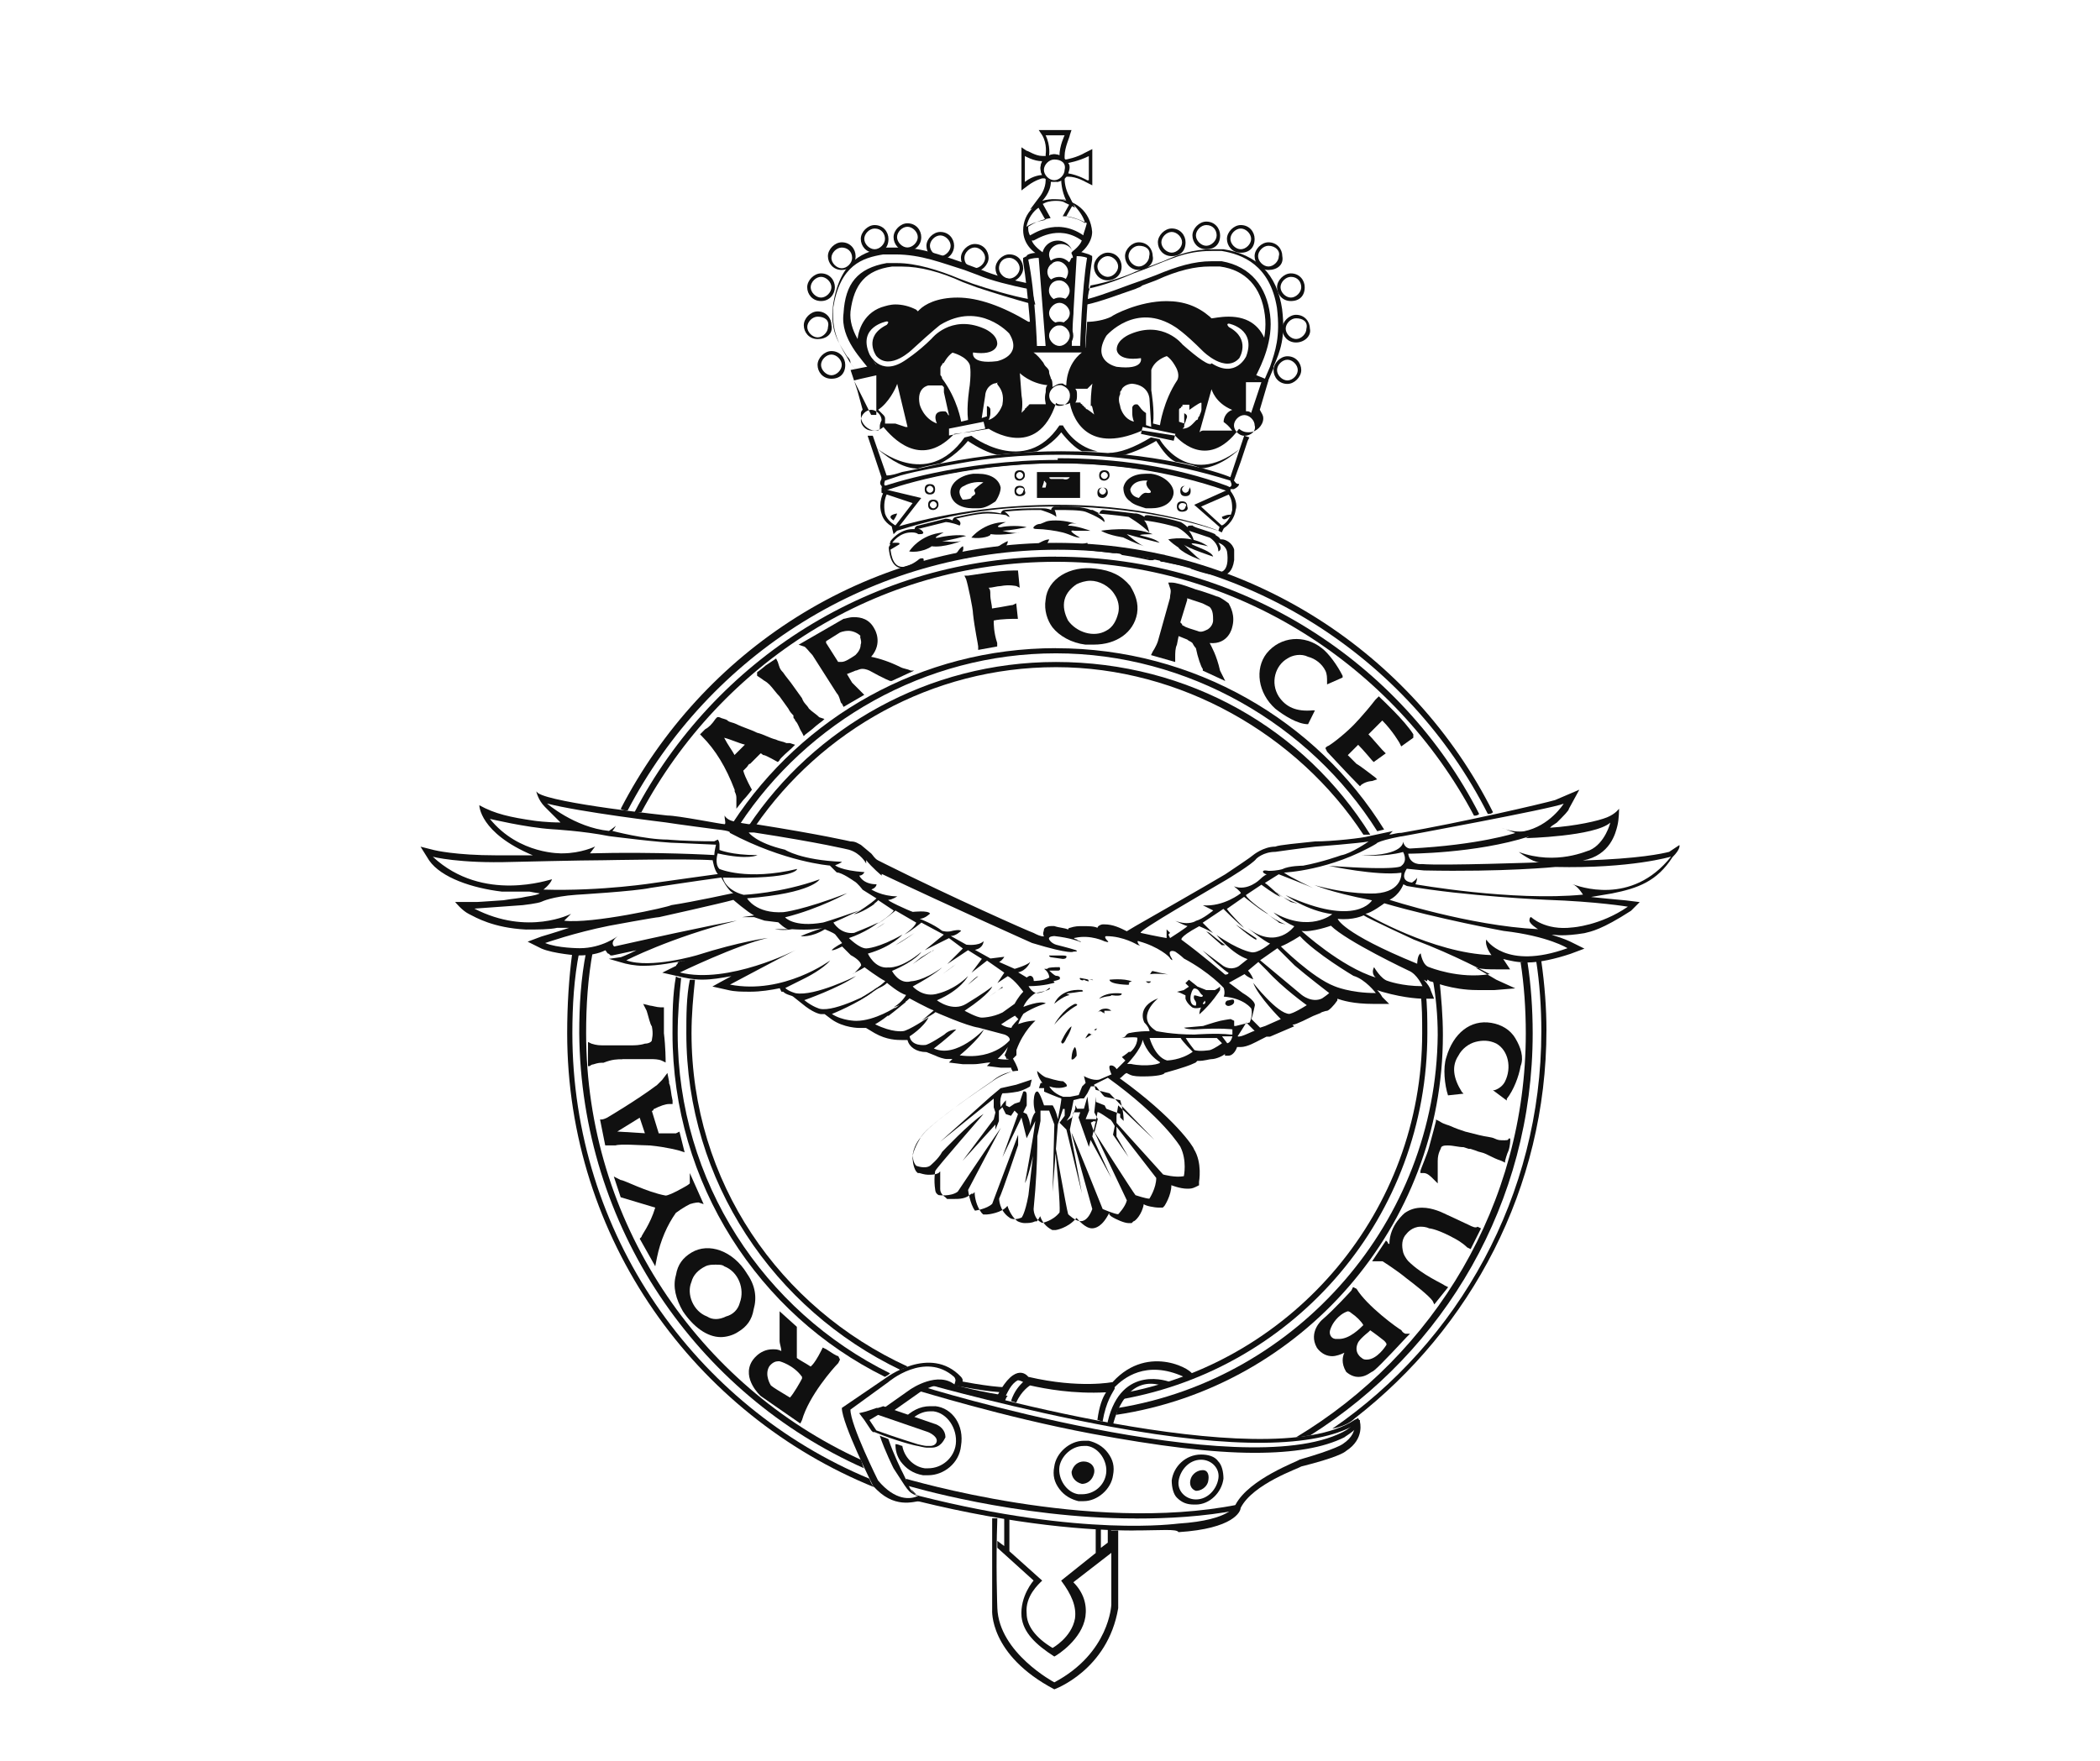 <svg width="180" height="151" viewBox="0 0 180 151" fill="none" xmlns="http://www.w3.org/2000/svg">
<path d="M108.725 32.624L108.28 32.478V32.624L107.538 32.478L108.426 29.516H108.572C108.128 28.038 107.094 27.149 105.318 27.149C104.576 27.149 103.986 27.295 103.84 27.295L103.694 27.149C102.659 26.261 101.473 25.817 99.995 25.817C97.629 25.817 95.408 27.003 95.256 27.149C94.666 27.448 93.778 27.593 93.182 27.593L93.036 29.814H91.849H90.073L89.775 29.072L89.629 27.739L89.775 29.662H88.589L88.443 27.587H88.145C85.924 26.255 83.85 25.513 82.073 25.513C80.297 25.513 79.263 26.103 78.819 26.547L78.673 26.693L78.527 26.547C77.937 26.249 77.341 26.103 76.751 26.103C76.306 26.103 75.862 26.249 75.862 26.249C74.086 26.693 73.496 28.323 73.496 29.358L75.126 31.28L72.906 31.724L73.496 33.5L73.94 35.131C73.843 35.228 73.794 35.327 73.794 35.429V35.575V35.721C73.794 36.311 74.384 36.907 74.98 36.907C75.278 36.907 75.57 36.761 75.722 36.609C76.465 37.497 78.831 40.162 81.642 37.351L81.787 37.205L82.974 37.059L84.75 36.761C84.75 36.761 88.893 39.572 90.523 34.541C90.669 34.687 90.821 34.687 91.113 34.687C91.259 34.687 91.557 34.687 91.703 34.541C91.849 35.429 92.89 39.127 97.921 36.907L100.731 37.351C100.731 37.351 103.396 40.606 106.206 36.761C106.206 36.761 106.504 37.059 106.948 37.059H107.094C107.684 37.059 108.28 36.469 108.28 35.873C108.28 35.575 108.134 35.429 107.982 35.131L108.725 32.612V32.624ZM73.192 32.624L73.782 32.478L75.114 32.18V33.069V33.215V33.361V33.507V33.653V33.798V33.944V35.575H74.67L73.192 32.612V32.624ZM75.412 36.475V36.621V36.767L75.266 36.913H74.676C74.232 36.913 73.788 36.469 73.788 36.025C73.788 35.581 74.232 35.137 74.676 35.137C75.12 35.137 75.564 35.581 75.564 36.025C75.418 36.323 75.418 36.469 75.418 36.469M77.639 36.615C77.195 36.469 76.751 36.317 76.751 36.317H75.862V36.019V35.873C75.862 35.776 75.814 35.676 75.716 35.575L75.57 35.429L75.272 35.131C76.16 34.541 76.751 33.354 76.903 32.91L77.791 36.609H77.645M81.198 35.423C81.1 35.423 81.1 35.423 81.198 35.423L81.052 35.277C79.719 35.131 80.309 36.311 80.309 36.311C79.123 35.867 78.831 34.681 78.831 34.681C78.533 33.202 79.573 33.05 79.573 33.05H80.76L80.906 33.196V33.342V33.488V33.634L81.496 36.299V36.153V36.007V35.861V35.715C81.297 35.617 81.198 35.518 81.198 35.417C81.198 35.514 81.198 35.514 81.198 35.417M82.974 36.007L82.384 36.153C82.384 36.153 82.086 34.23 80.753 32.454C80.753 32.454 80.753 32.308 80.607 32.156V31.566C80.607 31.469 80.656 31.369 80.753 31.268C80.753 31.268 80.753 31.122 80.899 31.122C80.899 31.122 81.198 30.532 81.642 30.234C81.642 30.234 82.828 30.532 83.12 31.268C83.12 31.268 83.266 31.712 83.12 33.044C83.12 33.044 82.822 34.821 82.974 36.007ZM81.344 37.339V36.749L84.306 36.159L84.452 36.749L81.344 37.339ZM85.93 34.675C85.93 34.675 85.632 35.709 84.744 36.007C84.744 36.007 84.89 35.709 84.89 35.417V35.119C84.89 34.973 84.744 34.821 84.592 34.821V34.967V35.112V35.258V35.404V35.55V35.697L84.148 35.843L84.446 33.92C84.446 33.92 84.446 33.178 85.188 32.886C85.334 32.886 85.632 32.74 85.778 32.74C84.89 32.886 86.222 33.038 85.924 34.662M85.48 30.964C83.114 31.262 83.406 30.221 83.406 30.221C85.48 30.52 85.48 29.479 85.48 29.479C85.48 28.591 84.294 28.147 84.294 28.147C81.483 26.961 79.853 29.035 79.853 29.035C78.667 30.221 77.487 30.958 77.487 30.958C75.412 32.29 74.524 30.367 74.524 30.367C73.49 28.001 76.002 27.557 76.002 27.557C76.3 27.557 76.002 27.855 76.002 27.855C73.928 28.889 75.114 30.52 75.114 30.52C76.3 31.852 78.223 29.93 78.223 29.93C79.999 28.299 80.589 27.855 80.589 27.855C83.996 25.781 86.508 28.597 86.508 28.597C87.695 30.52 85.474 30.964 85.474 30.964M108.128 32.74L107.24 35.404C107.094 35.258 106.942 35.258 106.796 35.258V35.112V34.967V34.821V34.675V34.084V33.938V33.792V33.646V33.5V33.354V33.208V33.062V32.916V32.77H108.128V32.74ZM89.325 30.221H92.731C91.399 31.256 91.399 32.886 91.399 33.032C91.253 33.032 91.101 32.886 91.101 32.886H90.955C90.657 32.886 90.511 33.032 90.213 33.184C90.213 32.886 90.213 32.594 90.067 32.442C90.067 32.296 89.921 32.144 89.921 31.852C89.921 31.706 89.775 31.554 89.623 31.408C89.477 31.262 89.477 31.11 89.325 30.964C88.881 30.374 88.583 30.221 88.583 30.221H89.325ZM89.623 34.662H88.291C88.291 34.662 88.145 34.662 88.145 34.808C88.145 34.808 87.999 34.808 87.999 34.954C87.999 34.954 87.853 34.954 87.853 35.1L87.707 35.246L87.561 35.392C87.561 35.392 87.707 34.65 87.561 33.914L87.415 31.992C87.415 31.992 88.303 32.88 89.781 33.026C89.635 33.172 89.635 33.324 89.635 33.616C89.489 34.206 89.635 34.504 89.635 34.65C89.732 34.65 89.732 34.65 89.635 34.65M90.821 34.796H90.675C90.231 34.65 89.933 34.352 89.933 33.908C89.933 33.464 90.377 33.02 90.821 33.02H90.967C91.411 33.166 91.71 33.464 91.71 33.908C91.71 34.498 91.265 34.796 90.821 34.796ZM93.784 35.538C93.784 35.538 93.638 35.392 93.194 35.094C93.194 35.094 93.048 35.094 93.048 34.948C93.048 34.948 92.902 34.948 92.902 34.802C92.902 34.802 92.756 34.802 92.756 34.656C92.756 34.656 92.61 34.656 92.61 34.51H92.166C92.312 34.364 92.312 34.066 92.312 33.92C92.312 33.622 92.312 33.476 92.166 33.33H93.2L93.346 33.184L93.492 33.038L93.638 32.892C93.638 32.892 93.492 33.482 93.492 34.814C93.638 34.668 93.638 35.112 93.79 35.557M97.641 34.814L97.495 34.668H97.349C97.203 34.668 97.051 34.814 97.051 34.967V35.411C97.051 35.855 97.197 36.153 97.197 36.153C96.607 36.007 96.308 35.563 96.162 35.265C96.016 34.967 96.016 34.821 96.016 34.821C95.871 34.376 95.871 34.078 96.016 33.786V33.64C96.016 33.494 96.162 33.494 96.162 33.342C96.461 32.898 97.051 32.898 97.051 32.898C98.529 33.044 98.529 34.23 98.529 34.23L98.675 36.597L98.231 36.451V36.153V35.855V35.709V35.563V35.417C97.787 35.119 97.787 34.973 97.641 34.827C97.641 34.973 97.787 34.973 97.641 34.827C97.641 34.924 97.641 34.924 97.641 34.827M100.603 37.789L97.793 37.199L97.939 36.609L100.749 37.199L100.603 37.789ZM98.681 33.494V31.718C98.979 30.83 100.013 30.532 100.013 30.532C100.457 30.83 100.755 31.42 100.755 31.42C101.199 32.162 100.901 32.606 100.901 32.606C99.715 34.383 99.423 36.457 99.423 36.457L98.833 36.311C98.979 35.277 98.687 33.5 98.687 33.5M102.982 34.535V35.125C102.982 35.125 102.982 35.271 102.836 35.569C102.836 35.715 102.69 35.715 102.69 35.867C102.69 35.867 102.69 36.013 102.544 36.013C102.246 36.311 101.954 36.755 101.358 36.755L101.504 36.609V36.463C101.504 36.317 101.65 36.165 101.65 36.019C101.796 35.721 101.796 35.575 101.504 35.429V35.575V35.721V35.867V36.013V36.159V36.305L101.06 36.159V36.013V35.867V35.721V35.575V35.429V35.283V35.137C101.06 35.137 101.06 34.991 101.206 34.991C101.206 34.991 101.206 34.845 101.352 34.845V34.699H101.942V34.845V35.143C102.631 34.648 102.976 34.451 102.976 34.553M101.345 29.522C101.345 29.522 99.715 27.448 96.905 28.634C96.905 28.634 95.718 29.078 95.718 29.966C95.718 29.966 95.718 31 97.793 30.708C97.793 30.708 98.091 31.742 95.718 31.45C95.718 31.45 93.498 31.006 94.83 28.786C94.83 28.786 97.349 25.823 100.749 28.044C100.749 28.044 101.491 28.488 103.116 30.118C103.116 30.118 105.038 32.04 106.224 30.708C106.224 30.708 107.258 29.078 105.336 28.044C105.336 28.044 105.038 27.746 105.336 27.746C105.336 27.746 107.703 28.19 106.814 30.556C106.814 30.556 105.926 32.478 103.852 31.146C103.706 31.444 102.666 30.702 101.333 29.516M105.628 36.919C105.531 36.919 105.531 36.919 105.628 36.919H103.11C103.012 36.919 102.913 36.968 102.812 37.065L103.846 33.367C103.846 33.367 104.144 34.553 105.622 35.143C105.178 35.289 104.88 35.733 104.88 36.177C105.47 36.621 105.47 36.767 105.622 36.919M106.656 37.363C106.212 37.363 105.768 36.919 105.768 36.475C105.768 36.031 106.212 35.587 106.656 35.587C107.1 35.587 107.544 36.031 107.544 36.475C107.69 36.919 107.246 37.363 106.656 37.363Z" fill="#101010"/>
<path d="M89.325 22.112H89.623L89.921 22.703L89.623 23.445L89.921 24.181L89.775 24.923L89.921 25.513L90.067 25.963L89.775 26.553V27.143L90.365 27.739L89.921 28.184L89.775 29.218L90.219 29.662L90.809 29.808L91.697 29.516L91.843 28.33L91.253 27.739V27.587L91.843 27.143V26.255L91.399 25.811L91.843 25.221V24.625L91.399 24.181L91.843 23.591L91.697 23.147L91.551 22.703L91.843 22.112H92.141L91.843 30.106H89.775L89.623 29.072L89.477 26.699L89.325 23.147V22.112Z" fill="#101010"/>
<path d="M90.511 17.075C88.881 17.075 87.7 18.262 87.7 19.74C87.7 20.926 88.589 21.814 89.623 22.106V21.808C89.179 21.51 88.589 21.066 88.436 20.622H88.582C88.728 20.622 90.657 19.144 92.725 20.622C92.579 21.066 91.983 21.51 91.837 21.656C91.837 21.802 91.983 21.954 91.983 22.1C92.871 21.656 93.613 20.768 93.613 19.88C93.467 18.104 92.135 17.069 90.505 17.069M93.023 19.144C92.579 18.846 92.135 18.7 91.393 18.554L91.983 17.52C92.427 17.964 92.871 18.554 93.017 19.15M89.02 17.818L89.611 18.852C88.868 18.998 88.424 19.15 87.98 19.442C88.126 18.7 88.57 18.11 89.014 17.811M92.865 20.178C90.499 18.548 88.424 20.178 88.278 20.178C88.132 19.88 88.132 19.734 88.132 19.436C88.576 19.138 89.166 18.846 90.055 18.694L89.312 17.361C89.312 17.361 89.611 17.215 90.201 17.063H90.645C91.235 17.063 91.679 17.209 91.831 17.209L91.089 18.541H91.235C91.825 18.541 92.567 18.84 93.157 19.132C93.011 19.722 92.859 20.02 92.859 20.166" fill="#101010"/>
<path d="M90.809 43.727C91.399 43.727 92.585 43.727 93.029 43.873C93.029 43.873 94.216 44.317 94.66 44.761C94.66 44.761 94.806 44.463 94.07 44.019C94.07 44.019 95.7 44.164 96.734 44.317C96.734 44.317 97.769 44.907 98.511 45.649C98.511 45.649 98.365 44.907 98.067 44.615C98.067 44.615 99.399 44.761 100.877 45.205C100.877 45.205 101.619 45.503 102.355 46.537C102.355 46.537 102.355 46.093 101.911 45.503C101.911 45.503 103.243 45.947 103.688 46.093C103.688 46.093 104.43 46.537 104.43 47.279C104.43 47.279 104.874 47.133 104.43 46.537C104.43 46.537 105.02 46.683 105.172 47.279C105.172 47.279 105.47 48.91 104.582 49.056H104.436C104.138 49.056 103.548 48.91 102.069 48.465V48.319C102.069 48.319 101.923 48.319 101.923 48.465C101.923 48.465 100.293 48.021 99.703 48.021C99.703 48.021 99.849 47.723 99.849 47.577H99.703C99.557 47.577 99.259 47.577 98.517 47.875C98.517 47.875 97.331 47.577 96.15 47.431L96.448 46.987H96.302C96.156 46.987 95.858 46.987 95.414 47.285C95.414 47.285 94.228 47.139 92.896 46.987C92.896 46.987 93.34 46.689 93.194 46.543C93.194 46.543 92.452 46.689 92.306 46.841H89.641C89.641 46.841 89.787 46.543 89.939 46.251C89.793 46.251 89.495 46.251 88.607 46.841C88.607 46.841 87.421 46.841 86.088 46.987C86.088 46.987 86.386 46.689 86.386 46.397C86.386 46.397 86.24 46.397 85.352 46.987C85.352 46.987 83.43 47.285 82.244 47.577C82.244 47.577 82.688 47.279 82.542 46.835C82.542 46.835 82.396 46.835 82.098 47.279C82.098 47.279 81.654 47.869 81.356 47.869L78.989 48.459C78.989 48.459 79.287 48.161 79.135 47.869H78.989C78.892 47.869 78.793 47.918 78.691 48.015C78.691 48.015 77.949 48.605 77.359 48.605C76.915 48.605 76.471 48.307 76.325 47.127L77.067 46.683C77.067 46.683 77.213 46.537 76.921 46.537H76.477C76.477 46.537 77.067 45.649 78.107 45.649C78.253 45.649 78.551 45.649 78.697 45.795H78.843C78.989 45.795 79.141 45.795 79.141 45.649C79.141 45.649 78.995 45.351 78.697 45.351C78.697 45.351 80.474 44.907 81.064 44.761C81.064 44.761 81.508 44.761 82.25 45.059C82.25 45.059 82.548 44.761 81.952 44.469C81.952 44.469 83.728 44.025 84.616 44.025C84.616 44.025 85.504 44.025 86.247 44.171C86.247 44.171 86.393 44.317 86.545 44.317C86.545 44.317 86.399 44.019 86.101 43.873C86.101 43.873 87.287 43.727 88.619 43.727H89.209C89.209 43.727 90.243 44.025 90.541 44.317C90.541 44.317 90.541 44.019 90.395 43.727C90.395 43.727 90.694 43.727 90.84 43.727M90.84 43.428H90.395C90.249 43.428 90.097 43.574 90.097 43.727C89.799 43.581 89.507 43.581 89.355 43.581H88.613C87.281 43.581 86.094 43.727 86.094 43.727C85.948 43.727 85.796 43.873 85.796 44.025C85.206 43.879 84.61 43.879 84.61 43.879C83.868 43.879 81.946 44.323 81.946 44.323C81.8 44.323 81.648 44.469 81.648 44.621C81.35 44.475 81.204 44.475 81.058 44.475C80.468 44.621 78.691 45.065 78.691 45.065C78.545 45.065 78.393 45.211 78.393 45.363H78.247C77.061 45.363 76.325 46.397 76.325 46.397C76.325 46.543 76.179 46.695 76.325 46.695C76.227 46.792 76.179 46.892 76.179 46.993C76.325 48.624 77.067 48.77 77.657 48.77C78.101 48.77 78.545 48.624 78.843 48.325V48.471C78.843 48.617 78.989 48.617 79.141 48.617H79.287L81.654 48.027C81.952 48.027 82.098 47.881 82.244 47.729C82.244 47.729 82.39 47.875 82.542 47.875H82.688C83.874 47.577 85.65 47.285 85.65 47.285C85.65 47.285 85.796 47.285 85.796 47.139C85.796 47.139 85.942 47.139 85.942 46.993C85.942 47.139 86.088 47.139 86.24 47.139C87.573 46.993 88.607 46.993 88.607 46.993H88.753C88.899 46.847 89.051 46.847 89.197 46.695V46.841C89.197 46.987 89.343 46.987 89.495 46.987H92.604C92.604 47.133 92.75 47.133 92.902 47.133C94.234 47.279 95.42 47.431 95.42 47.431H95.566C95.712 47.431 95.712 47.285 95.864 47.285C95.864 47.431 96.01 47.431 96.162 47.583C97.197 47.729 98.529 48.027 98.529 48.027H98.827C99.125 47.881 99.271 47.881 99.417 47.881V48.027C99.417 48.173 99.563 48.173 99.715 48.173C100.305 48.319 101.936 48.617 101.936 48.617C101.936 48.617 102.082 48.617 102.082 48.764C103.268 49.208 104.156 49.354 104.6 49.354H104.898C105.196 49.208 105.64 49.056 105.786 48.021V47.133C105.64 46.543 105.044 46.245 104.752 46.245H104.606C104.46 45.947 104.162 45.947 104.162 45.801C103.572 45.503 102.24 45.211 102.24 45.059H102.094C101.948 45.059 101.796 45.059 101.796 45.205C101.498 44.907 101.206 44.761 101.206 44.761C99.727 44.317 98.395 44.171 98.395 44.171C98.249 44.171 98.097 44.171 98.097 44.317C97.653 44.019 97.355 44.019 97.355 44.019H97.209C96.175 43.873 94.544 43.72 94.544 43.72C94.398 43.72 94.246 43.866 94.246 44.019L93.656 43.72H93.51C92.768 43.422 91.734 43.422 90.846 43.422" fill="#101010"/>
<path d="M94.362 45.503C94.362 45.503 97.026 45.059 98.802 45.801C98.802 45.801 97.172 45.801 97.914 45.947C98.504 46.093 99.101 46.245 99.393 46.537C99.393 46.537 97.026 45.947 96.582 45.795C96.582 45.795 97.616 46.683 98.06 46.829C98.06 46.829 97.172 46.531 96.284 46.087C96.43 46.087 95.098 45.941 94.362 45.497" fill="#101010"/>
<path d="M100.135 46.245C100.135 46.245 102.057 45.801 103.542 46.835C103.542 46.835 101.765 46.391 102.209 46.689C102.799 46.987 103.84 47.279 103.986 47.723C103.986 47.723 101.765 46.981 101.467 46.689C101.467 46.689 102.653 47.875 102.945 48.021C102.945 48.021 101.613 47.577 101.023 46.987C101.169 46.987 100.725 46.841 100.135 46.245Z" fill="#101010"/>
<path d="M88.735 45.059C88.735 45.059 88.291 45.357 88.881 45.357C89.471 45.357 90.511 45.503 91.101 45.655C91.691 45.807 92.135 46.099 92.579 46.099C92.579 46.099 91.247 45.357 92.135 45.509H93.468C93.468 45.509 92.281 45.065 91.545 45.065C91.545 45.065 91.691 44.767 92.287 44.919C92.287 44.919 91.399 44.621 90.511 44.621C89.623 44.621 89.623 44.767 89.179 44.919C88.881 44.919 88.735 45.065 88.735 45.065" fill="#101010"/>
<path d="M77.931 47.279C77.931 47.279 78.819 45.801 80.893 45.649C80.893 45.649 79.707 46.239 80.449 46.093C81.039 45.947 82.225 45.795 82.816 45.947C82.816 45.947 81.185 46.391 80.741 46.391C80.741 46.391 81.775 46.537 82.371 46.391C82.371 46.391 80.893 46.981 79.853 46.835C79.707 46.981 78.819 47.425 77.931 47.279Z" fill="#101010"/>
<path d="M83.26 46.093C83.26 46.093 84.294 44.761 86.222 44.761C86.222 44.761 85.036 45.205 85.778 45.205C86.368 45.059 87.555 45.059 87.999 45.205C87.999 45.205 86.52 45.503 85.924 45.503C85.924 45.503 86.958 45.801 87.402 45.649C87.402 45.649 85.924 45.947 84.884 45.795C85.03 45.941 84.142 46.239 83.254 46.093" fill="#101010"/>
<path d="M79.707 42.394C79.409 42.394 79.263 42.248 79.263 41.95C79.263 41.652 79.409 41.506 79.707 41.506C80.005 41.506 80.151 41.652 80.151 41.95C80.151 42.248 80.005 42.394 79.707 42.394ZM79.707 41.652C79.561 41.652 79.409 41.798 79.409 41.95C79.409 42.102 79.555 42.248 79.707 42.248C79.859 42.248 80.005 42.102 80.005 41.95C80.005 41.798 79.859 41.652 79.707 41.652Z" fill="#101010"/>
<path d="M79.999 43.727C79.701 43.727 79.555 43.581 79.555 43.282C79.555 42.984 79.701 42.838 79.999 42.838C80.297 42.838 80.443 42.984 80.443 43.282C80.443 43.581 80.145 43.727 79.999 43.727ZM79.999 42.984C79.853 42.984 79.701 43.13 79.701 43.282C79.701 43.434 79.847 43.581 79.999 43.581C80.151 43.581 80.297 43.434 80.297 43.282C80.297 43.136 80.151 42.984 79.999 42.984Z" fill="#101010"/>
<path d="M87.403 42.54C87.104 42.54 86.958 42.394 86.958 42.096C86.958 41.798 87.104 41.652 87.403 41.652C87.701 41.652 87.847 41.798 87.847 42.096C87.993 42.394 87.701 42.54 87.403 42.54ZM87.403 41.798C87.257 41.798 87.104 41.944 87.104 42.096C87.104 42.248 87.25 42.394 87.403 42.394C87.555 42.394 87.701 42.248 87.701 42.096C87.847 41.95 87.701 41.798 87.403 41.798Z" fill="#101010"/>
<path d="M87.403 41.208C87.104 41.208 86.958 41.062 86.958 40.764C86.958 40.466 87.104 40.32 87.403 40.32C87.701 40.32 87.847 40.466 87.847 40.764C87.847 41.062 87.549 41.208 87.403 41.208ZM87.403 40.466C87.257 40.466 87.104 40.612 87.104 40.764C87.104 40.916 87.25 41.062 87.403 41.062C87.555 41.062 87.701 40.916 87.701 40.764C87.701 40.612 87.555 40.466 87.403 40.466Z" fill="#101010"/>
<path d="M94.66 41.208C94.362 41.208 94.216 41.062 94.216 40.764C94.216 40.466 94.362 40.32 94.66 40.32C94.958 40.32 95.104 40.466 95.104 40.764C95.104 41.062 94.806 41.208 94.66 41.208ZM94.66 40.466C94.514 40.466 94.362 40.612 94.362 40.764C94.362 40.916 94.508 41.062 94.66 41.062C94.812 41.062 94.958 40.916 94.958 40.764C94.958 40.612 94.812 40.466 94.66 40.466Z" fill="#101010"/>
<path d="M94.508 42.692C94.21 42.692 94.064 42.546 94.064 42.248C94.064 41.95 94.21 41.804 94.508 41.804C94.806 41.804 94.952 41.95 94.952 42.248C94.952 42.394 94.806 42.692 94.508 42.692ZM94.508 41.804C94.362 41.804 94.21 41.95 94.21 42.102C94.21 42.254 94.356 42.4 94.508 42.4C94.66 42.4 94.806 42.254 94.806 42.102C94.806 41.95 94.66 41.804 94.508 41.804Z" fill="#101010"/>
<path d="M101.321 43.873C101.023 43.873 100.877 43.727 100.877 43.428C100.877 43.13 101.023 42.984 101.321 42.984C101.619 42.984 101.765 43.13 101.765 43.428C101.911 43.727 101.619 43.873 101.321 43.873ZM101.321 43.13C101.175 43.13 101.023 43.276 101.023 43.428C101.023 43.581 101.169 43.727 101.321 43.727C101.473 43.727 101.619 43.581 101.619 43.428C101.765 43.282 101.619 43.13 101.321 43.13Z" fill="#101010"/>
<path d="M101.613 42.54C101.315 42.54 101.169 42.394 101.169 42.096C101.169 41.798 101.315 41.652 101.613 41.652C101.911 41.652 102.057 41.798 102.057 42.096C102.057 42.394 101.911 42.54 101.613 42.54ZM101.613 41.652C101.467 41.652 101.315 41.798 101.315 41.95C101.315 42.102 101.461 42.248 101.613 42.248C101.765 42.248 101.911 42.102 101.911 41.95C102.057 41.804 101.911 41.652 101.613 41.652Z" fill="#101010"/>
<path d="M76.89 45.357C76.148 45.059 75.704 44.615 75.558 44.025C75.26 43.136 75.704 42.102 75.856 42.102V41.956L78.965 42.698L76.89 45.363V45.357ZM76.002 42.394C75.856 42.692 75.704 43.282 75.856 44.025C76.002 44.469 76.3 44.767 76.744 45.059L78.223 43.136L76.002 42.394Z" fill="#101010"/>
<path d="M104.728 45.357L102.361 43.282L105.324 41.95L105.47 42.096C105.914 42.686 106.06 43.282 105.914 43.727C105.768 44.761 104.88 45.357 104.728 45.357ZM102.951 43.434L104.728 45.065C105.026 44.919 105.47 44.475 105.616 43.733C105.616 43.288 105.616 42.844 105.318 42.4L102.951 43.434Z" fill="#101010"/>
<path d="M76.592 44.615C76.592 44.615 76.89 44.171 76.89 44.025C76.89 44.025 75.856 44.171 76.592 44.615Z" fill="#101010"/>
<path d="M85.772 41.804C85.626 41.062 84.884 40.618 83.85 40.618H83.406C82.219 40.764 81.331 41.506 81.483 42.394C81.629 43.136 82.371 43.581 83.406 43.581H83.85C84.44 43.581 84.884 43.282 85.328 42.99C85.626 42.546 85.772 42.102 85.772 41.804ZM83.552 41.95C83.406 42.096 83.698 42.248 83.552 42.394C83.406 42.54 83.254 42.54 83.254 42.692C83.108 42.838 82.511 42.838 82.511 42.838C82.067 42.248 82.213 41.804 82.657 41.652C83.4 41.208 84.288 41.354 84.288 41.354C84.288 41.354 83.844 41.652 83.546 41.944" fill="#101010"/>
<path d="M104.728 44.317C104.728 44.317 105.318 44.019 105.616 44.171C105.616 44.025 104.874 44.913 104.728 44.317Z" fill="#101010"/>
<path d="M88.881 42.692H92.579V40.472H88.881V42.692ZM89.623 41.804H89.325L89.471 41.36C89.471 41.062 89.617 41.36 89.617 41.36C89.763 41.36 89.617 41.804 89.617 41.804M91.095 41.062H90.061C90.061 41.062 89.763 40.916 90.061 40.916H91.691C91.691 40.916 91.545 41.214 91.101 41.062" fill="#101010"/>
<path d="M90.365 15.597C89.623 15.597 89.179 15.007 89.179 14.411C89.179 13.815 89.769 13.225 90.365 13.225C91.107 13.225 91.551 13.815 91.551 14.411C91.697 15.153 91.107 15.597 90.365 15.597ZM90.365 13.675C89.921 13.675 89.477 14.119 89.477 14.563C89.477 15.007 89.921 15.451 90.365 15.451C90.809 15.451 91.253 15.007 91.253 14.563C91.399 13.973 90.955 13.675 90.365 13.675Z" fill="#101010"/>
<path d="M71.263 32.472C70.521 32.472 70.077 31.882 70.077 31.286C70.077 30.69 70.667 30.1 71.263 30.1C72.005 30.1 72.45 30.69 72.45 31.286C72.45 32.028 72.005 32.472 71.263 32.472ZM71.263 30.398C70.819 30.398 70.375 30.842 70.375 31.286C70.375 31.73 70.819 32.174 71.263 32.174C71.707 32.174 72.151 31.73 72.151 31.286C72.151 30.842 71.707 30.398 71.263 30.398Z" fill="#101010"/>
<path d="M70.083 29.072C69.341 29.072 68.897 28.482 68.897 27.886C68.897 27.289 69.487 26.699 70.083 26.699C70.825 26.699 71.269 27.289 71.269 27.886C71.415 28.628 70.825 29.072 70.083 29.072ZM70.083 27.149C69.639 27.149 69.195 27.593 69.195 28.038C69.195 28.482 69.639 28.926 70.083 28.926C70.527 28.926 70.971 28.482 70.971 28.038C71.117 27.448 70.673 27.149 70.083 27.149Z" fill="#101010"/>
<path d="M70.375 25.811C69.633 25.811 69.189 25.221 69.189 24.625C69.189 24.029 69.779 23.439 70.375 23.439C71.117 23.439 71.561 24.029 71.561 24.625C71.561 25.221 71.117 25.811 70.375 25.811ZM70.375 23.737C69.931 23.737 69.487 24.181 69.487 24.625C69.487 25.069 69.931 25.513 70.375 25.513C70.819 25.513 71.263 25.069 71.263 24.625C71.263 24.181 70.819 23.737 70.375 23.737Z" fill="#101010"/>
<path d="M72.151 23.147C71.409 23.147 70.965 22.556 70.965 21.96C70.965 21.364 71.555 20.774 72.151 20.774C72.894 20.774 73.338 21.364 73.338 21.96C73.338 22.703 72.748 23.147 72.151 23.147ZM72.151 21.224C71.707 21.224 71.263 21.668 71.263 22.112C71.263 22.556 71.707 23.001 72.151 23.001C72.596 23.001 73.04 22.556 73.04 22.112C73.04 21.522 72.596 21.224 72.151 21.224Z" fill="#101010"/>
<path d="M74.968 21.668C74.226 21.668 73.782 21.078 73.782 20.482C73.782 19.886 74.372 19.296 74.968 19.296C75.71 19.296 76.154 19.886 76.154 20.482C76.154 21.224 75.71 21.668 74.968 21.668ZM74.968 19.594C74.524 19.594 74.08 20.038 74.08 20.482C74.08 20.926 74.524 21.37 74.968 21.37C75.412 21.37 75.856 20.926 75.856 20.482C75.856 20.038 75.558 19.594 74.968 19.594Z" fill="#101010"/>
<path d="M77.778 21.516C77.036 21.516 76.592 20.926 76.592 20.33C76.592 19.734 77.182 19.144 77.778 19.144C78.521 19.144 78.965 19.734 78.965 20.33C78.965 21.072 78.375 21.516 77.778 21.516ZM77.778 19.442C77.335 19.442 76.89 19.886 76.89 20.33C76.89 20.774 77.335 21.218 77.778 21.218C78.223 21.218 78.667 20.774 78.667 20.33C78.667 19.886 78.223 19.442 77.778 19.442Z" fill="#101010"/>
<path d="M80.595 22.258C79.853 22.258 79.409 21.668 79.409 21.072C79.409 20.476 79.999 19.886 80.595 19.886C81.337 19.886 81.781 20.476 81.781 21.072C81.781 21.668 81.337 22.258 80.595 22.258ZM80.595 20.184C80.151 20.184 79.707 20.628 79.707 21.072C79.707 21.516 80.151 21.96 80.595 21.96C81.039 21.96 81.483 21.516 81.483 21.072C81.483 20.628 81.039 20.184 80.595 20.184Z" fill="#101010"/>
<path d="M83.552 23.293C82.809 23.293 82.365 22.703 82.365 22.106C82.365 21.51 82.955 20.92 83.552 20.92C84.294 20.92 84.738 21.51 84.738 22.106C84.738 22.696 84.148 23.293 83.552 23.293ZM83.552 21.218C83.108 21.218 82.663 21.662 82.663 22.106C82.663 22.55 82.962 22.994 83.552 22.994C83.996 22.994 84.44 22.55 84.44 22.106C84.44 21.662 83.996 21.218 83.552 21.218Z" fill="#101010"/>
<path d="M86.514 24.181C85.772 24.181 85.328 23.591 85.328 22.994C85.328 22.398 85.918 21.808 86.514 21.808C87.256 21.808 87.701 22.398 87.701 22.994C87.701 23.585 87.11 24.181 86.514 24.181ZM86.514 22.106C85.924 22.106 85.626 22.55 85.626 22.994C85.626 23.439 86.07 23.883 86.514 23.883C86.958 23.883 87.402 23.439 87.402 22.994C87.402 22.55 86.958 22.106 86.514 22.106Z" fill="#101010"/>
<path d="M94.952 24.035C94.21 24.035 93.766 23.445 93.766 22.849C93.766 22.252 94.356 21.662 94.952 21.662C95.694 21.662 96.138 22.252 96.138 22.849C96.138 23.591 95.548 24.035 94.952 24.035ZM94.952 21.96C94.508 21.96 94.064 22.404 94.064 22.849C94.064 23.293 94.508 23.737 94.952 23.737C95.396 23.737 95.84 23.293 95.84 22.849C95.84 22.404 95.396 21.96 94.952 21.96Z" fill="#101010"/>
<path d="M97.616 23.147C96.874 23.147 96.43 22.556 96.43 21.96C96.43 21.364 97.02 20.774 97.616 20.774C98.359 20.774 98.803 21.364 98.803 21.96C98.948 22.55 98.359 23.147 97.616 23.147ZM97.616 21.072C97.172 21.072 96.728 21.516 96.728 21.96C96.728 22.404 97.172 22.849 97.616 22.849C98.06 22.849 98.504 22.404 98.504 21.96C98.65 21.37 98.206 21.072 97.616 21.072Z" fill="#101010"/>
<path d="M100.433 21.96C99.691 21.96 99.247 21.37 99.247 20.774C99.247 20.178 99.837 19.588 100.433 19.588C101.175 19.588 101.619 20.178 101.619 20.774C101.619 21.516 101.175 21.96 100.433 21.96ZM100.433 19.886C99.989 19.886 99.545 20.33 99.545 20.774C99.545 21.218 99.989 21.662 100.433 21.662C100.877 21.662 101.321 21.218 101.321 20.774C101.321 20.33 100.877 19.886 100.433 19.886Z" fill="#101010"/>
<path d="M103.395 21.37C102.653 21.37 102.209 20.78 102.209 20.184C102.209 19.588 102.799 18.998 103.395 18.998C104.138 18.998 104.582 19.588 104.582 20.184C104.582 20.926 104.138 21.37 103.395 21.37ZM103.395 19.296C102.951 19.296 102.507 19.74 102.507 20.184C102.507 20.628 102.951 21.072 103.395 21.072C103.84 21.072 104.284 20.628 104.284 20.184C104.284 19.74 103.986 19.296 103.395 19.296Z" fill="#101010"/>
<path d="M106.352 21.668C105.61 21.668 105.166 21.078 105.166 20.482C105.166 19.886 105.756 19.296 106.352 19.296C107.094 19.296 107.538 19.886 107.538 20.482C107.538 21.224 107.094 21.668 106.352 21.668ZM106.352 19.594C105.908 19.594 105.464 20.038 105.464 20.482C105.464 20.926 105.908 21.37 106.352 21.37C106.796 21.37 107.24 20.926 107.24 20.482C107.24 20.038 106.796 19.594 106.352 19.594Z" fill="#101010"/>
<path d="M108.724 23.147C107.982 23.147 107.538 22.556 107.538 21.96C107.538 21.364 108.128 20.774 108.724 20.774C109.467 20.774 109.911 21.364 109.911 21.96C110.057 22.703 109.467 23.147 108.724 23.147ZM108.724 21.072C108.28 21.072 107.836 21.516 107.836 21.96C107.836 22.404 108.28 22.849 108.724 22.849C109.169 22.849 109.613 22.404 109.613 21.96C109.759 21.516 109.315 21.072 108.724 21.072Z" fill="#101010"/>
<path d="M110.647 25.811C109.905 25.811 109.461 25.221 109.461 24.625C109.461 24.029 110.051 23.439 110.647 23.439C111.389 23.439 111.833 24.029 111.833 24.625C111.833 25.367 111.389 25.811 110.647 25.811ZM110.647 23.737C110.203 23.737 109.759 24.181 109.759 24.625C109.759 25.069 110.203 25.513 110.647 25.513C111.091 25.513 111.535 25.069 111.535 24.625C111.535 24.181 111.237 23.737 110.647 23.737Z" fill="#101010"/>
<path d="M111.091 29.364C110.349 29.364 109.905 28.774 109.905 28.177C109.905 27.581 110.495 26.991 111.091 26.991C111.833 26.991 112.277 27.581 112.277 28.177C112.423 28.768 111.833 29.364 111.091 29.364ZM111.091 27.289C110.647 27.289 110.203 27.733 110.203 28.177C110.203 28.622 110.647 29.066 111.091 29.066C111.535 29.066 111.979 28.622 111.979 28.177C112.125 27.587 111.681 27.289 111.091 27.289Z" fill="#101010"/>
<path d="M110.349 32.916C109.607 32.916 109.162 32.326 109.162 31.73C109.162 31.134 109.753 30.544 110.349 30.544C111.091 30.544 111.535 31.134 111.535 31.73C111.535 32.326 110.945 32.916 110.349 32.916ZM110.349 30.842C109.905 30.842 109.461 31.286 109.461 31.73C109.461 32.174 109.905 32.618 110.349 32.618C110.793 32.618 111.237 32.174 111.237 31.73C111.237 31.286 110.793 30.842 110.349 30.842Z" fill="#101010"/>
<path d="M90.809 27.886C90.067 27.886 89.623 27.295 89.623 26.699C89.623 26.103 90.213 25.513 90.809 25.513C91.551 25.513 91.995 26.103 91.995 26.699C91.995 27.441 91.405 27.886 90.809 27.886ZM90.809 25.963C90.365 25.963 89.921 26.407 89.921 26.851C89.921 27.295 90.365 27.739 90.809 27.739C91.253 27.739 91.697 27.295 91.697 26.851C91.697 26.407 91.253 25.963 90.809 25.963Z" fill="#101010"/>
<path d="M90.809 29.96C90.067 29.96 89.623 29.37 89.623 28.774C89.623 28.177 90.213 27.587 90.809 27.587C91.551 27.587 91.995 28.177 91.995 28.774C91.995 29.37 91.405 29.96 90.809 29.96ZM90.809 27.886C90.365 27.886 89.921 28.33 89.921 28.774C89.921 29.218 90.365 29.662 90.809 29.662C91.253 29.662 91.697 29.218 91.697 28.774C91.697 28.33 91.253 27.886 90.809 27.886Z" fill="#101010"/>
<path d="M93.029 13.079C92.287 13.523 91.399 13.669 91.399 13.669H91.253V13.371C91.253 12.629 91.697 11.74 91.697 11.594L91.843 11.15H89.033L89.331 11.594C89.775 12.336 89.629 13.225 89.629 13.225V13.371H89.331C88.741 13.371 88.144 12.927 87.999 12.927L87.554 12.629V16.327L88.144 15.883C88.735 15.439 89.331 15.293 89.331 15.293H89.629V15.439C89.629 16.181 89.185 16.771 89.185 16.771L88.297 17.957L89.629 17.367C89.629 17.367 89.927 17.221 90.517 17.221C91.107 17.221 91.259 17.367 91.259 17.367L92.147 17.811L91.703 16.923C91.259 16.181 91.259 15.445 91.259 15.445V15.147H91.557C92.299 15.147 93.035 15.591 93.035 15.591L93.626 15.889V12.781L93.035 13.079H93.029ZM89.623 11.6H91.253C91.253 11.6 90.809 12.489 90.809 13.377C90.809 13.377 90.663 13.231 90.365 13.231C90.219 13.231 90.067 13.231 89.921 13.377C89.921 13.377 90.067 12.489 89.623 11.6ZM89.325 15.007C89.325 15.007 88.582 15.007 87.846 15.597V13.377C87.846 13.377 88.589 13.821 89.325 13.821C89.325 13.821 89.027 14.411 89.325 15.007ZM91.399 17.227C91.399 17.227 91.101 17.081 90.365 17.081C89.629 17.081 89.331 17.227 89.331 17.227C89.331 17.227 90.073 16.485 90.073 15.597H90.517C90.663 15.597 90.815 15.597 90.961 15.451C90.961 15.451 90.961 16.339 91.405 17.227M90.371 15.597C89.781 15.597 89.337 15.153 89.337 14.563C89.337 13.973 89.781 13.529 90.371 13.529C90.961 13.529 91.405 13.973 91.405 14.563C91.405 15.007 90.961 15.597 90.371 15.597ZM93.181 15.451C93.181 15.451 92.439 15.007 91.551 14.861C91.551 14.861 91.849 14.271 91.551 13.973C91.551 13.973 92.439 13.827 93.328 13.383V15.457H93.181V15.451Z" fill="#101010"/>
<path d="M89.921 22.849C89.921 22.703 90.067 22.703 90.219 22.55C90.073 22.404 89.921 22.106 89.921 21.808C89.921 21.364 90.365 20.92 90.955 20.92C91.545 20.92 91.989 21.364 91.989 21.808C91.989 22.106 91.843 22.398 91.545 22.55C91.399 22.696 91.545 22.849 91.545 22.994C91.843 22.696 91.989 22.404 91.989 21.96C91.989 21.218 91.399 20.628 90.657 20.628C89.915 20.628 89.325 21.218 89.325 21.96C89.471 22.258 89.623 22.703 89.915 22.849" fill="#101010"/>
<path d="M90.219 25.963C90.365 25.817 90.517 25.817 90.809 25.817C90.955 25.817 91.253 25.817 91.399 25.963C91.843 25.817 91.989 25.373 91.989 24.929C91.989 24.339 91.399 23.743 90.803 23.743C90.061 23.743 89.617 24.333 89.617 24.929C89.471 25.373 89.763 25.817 90.207 25.963M90.797 24.041C91.241 24.041 91.685 24.485 91.685 24.929C91.685 25.373 91.241 25.817 90.797 25.817C90.353 25.817 89.909 25.373 89.909 24.929C89.909 24.485 90.207 24.041 90.797 24.041Z" fill="#101010"/>
<path d="M89.921 24.333C89.921 24.187 90.067 24.187 90.219 24.035C89.921 23.889 89.775 23.591 89.775 23.293C89.775 22.849 90.219 22.404 90.663 22.404C91.107 22.404 91.551 22.849 91.551 23.293C91.551 23.591 91.405 23.883 91.253 24.035C91.399 24.035 91.399 24.181 91.551 24.181C91.849 24.035 91.995 23.591 91.995 23.293C91.995 22.703 91.405 22.106 90.809 22.106C90.067 22.106 89.623 22.696 89.623 23.293C89.477 23.737 89.623 24.181 89.921 24.327" fill="#101010"/>
<path d="M89.033 22.112L89.623 29.662H88.881C88.881 29.662 88.735 25.075 88.138 22.258C88.138 22.258 88.437 22.112 89.027 22.112M89.471 21.668H89.027C88.437 21.668 87.993 21.814 87.993 21.966L87.695 22.112V22.41C88.138 25.075 88.437 29.668 88.437 29.668V29.966H90.067L89.921 29.522L89.477 22.119V21.674L89.471 21.668Z" fill="#101010"/>
<path d="M92.287 21.96C92.877 21.96 93.175 22.106 93.175 22.106C92.731 24.771 92.585 29.656 92.585 29.656H91.843L92.287 21.954M91.989 21.51V21.954L91.843 29.06L91.545 29.948H93.023V29.65C93.023 29.65 93.169 24.911 93.614 22.246V21.948L93.315 21.802C93.315 21.802 92.871 21.656 92.281 21.504H91.983L91.989 21.51Z" fill="#101010"/>
<path d="M88.291 24.333C86.812 24.035 85.182 23.591 84.148 23.147L82.962 22.703L82.663 22.556C80.887 21.966 79.111 21.224 77.036 21.224H76.002C74.08 21.522 72.005 22.258 71.415 26.109C71.117 28.33 71.859 29.364 72.602 30.55C72.748 30.696 72.9 30.848 72.9 31.14L73.642 32.028L73.788 32.174H74.086L75.12 32.028L75.71 31.882L75.266 31.438C75.12 31.292 74.968 31.14 74.822 30.848C73.934 29.814 72.748 28.33 72.9 26.705C73.198 24.339 74.232 23.153 76.452 22.855H77.341C78.819 22.855 80.595 23.299 82.524 24.187L83.71 24.631C85.042 25.075 86.964 25.665 88.595 26.109H88.741L88.297 24.333H88.291ZM83.406 24.333L82.219 23.889C80.443 23.147 78.521 22.556 76.89 22.556H76.002C73.484 23.001 72.45 24.333 72.304 26.851C72.005 29.072 73.934 30.848 74.67 31.882L73.636 32.028L72.894 31.14C72.151 29.808 71.263 28.774 71.415 26.401C72.005 22.703 73.934 22.106 75.71 21.814H76.744C78.965 21.814 80.741 22.556 82.663 23.147L83.85 23.591C84.884 24.035 86.66 24.479 88.145 24.777L88.291 25.665C86.66 25.367 84.738 24.777 83.406 24.333Z" fill="#101010"/>
<path d="M109.905 26.553C109.461 23.445 107.684 21.814 104.874 21.37H103.986C102.209 21.37 101.023 21.814 99.691 22.404C99.247 22.55 98.949 22.703 98.504 22.849L97.318 23.293C96.728 23.591 95.098 24.181 93.468 24.479L93.023 26.109H93.169C94.502 25.811 95.98 25.221 97.312 24.777C97.61 24.631 97.756 24.631 97.902 24.479L99.088 24.035C101.011 23.147 102.495 22.849 103.675 22.849H104.564C106.784 23.147 108.116 24.625 108.414 26.991C108.712 29.212 107.672 31.134 107.228 31.876L107.082 32.32L107.526 32.466L108.268 32.764L108.566 32.91L108.712 32.612L109.156 31.578V31.432C109.747 30.1 110.191 28.914 109.899 26.547M108.864 31.432L108.42 32.466L107.678 32.168C108.122 31.28 109.156 29.206 108.864 26.985C108.566 24.619 107.234 22.842 104.722 22.398H103.834C102.355 22.398 100.871 22.842 99.095 23.585L97.908 24.029C96.576 24.473 94.8 25.215 93.169 25.659V24.771C94.648 24.473 96.132 23.883 97.166 23.439L98.352 22.994C100.275 22.252 101.607 21.516 103.827 21.516H104.716C106.492 21.814 108.858 22.703 109.455 26.401C109.753 28.92 109.309 30.1 108.864 31.432Z" fill="#101010"/>
<path d="M104.576 45.059L104.43 45.503C104.43 45.503 99.101 43.282 90.663 43.282C86.666 43.282 81.927 43.727 76.744 45.205V45.059L76.446 44.913V45.211L76.592 45.801L76.89 45.503C82.073 43.873 85.924 43.428 90.657 43.428C98.948 43.428 104.278 45.503 104.424 45.503L104.722 45.649L104.868 45.351L105.014 45.053H104.57L104.576 45.059Z" fill="#101010"/>
<path d="M90.809 39.73C95.104 39.73 100.135 40.32 105.172 42.096V42.242H105.47V41.798L105.172 41.652C100.731 40.022 95.846 39.286 90.663 39.286V39.73V39.432C82.226 39.432 75.856 41.652 75.856 41.652L75.558 41.798V42.242L75.856 42.388V42.09C76.154 41.944 82.372 39.724 90.809 39.724" fill="#101010"/>
<path d="M96.436 38.988C97.914 38.544 99.101 37.801 99.101 37.801C99.691 38.69 100.135 39.28 100.731 39.578C101.619 39.724 102.361 39.876 102.951 40.168C104.728 40.022 106.206 38.537 106.206 38.537C101.765 41.944 99.393 37.649 99.393 37.649L98.65 37.503C97.172 38.391 95.986 38.836 94.952 38.836C95.542 38.981 95.986 38.981 96.43 38.981" fill="#101010"/>
<path d="M80.595 39.73C82.073 38.988 82.962 37.807 82.962 37.807C83.85 38.398 84.738 38.842 85.48 38.994C86.666 38.848 87.7 38.848 88.887 38.696C90.219 38.105 90.961 37.065 90.961 37.065C91.551 37.807 92.147 38.398 92.737 38.696H94.07C91.995 38.252 91.107 36.475 91.107 36.475H90.809C87.846 40.916 83.26 37.363 83.26 37.363L82.669 37.509C79.415 42.096 75.12 38.398 75.12 38.398C76.452 39.584 77.639 40.174 78.673 40.174C79.117 40.028 79.859 39.876 80.595 39.73Z" fill="#101010"/>
<path d="M105.762 41.208L106.352 39.578L106.942 37.801L107.088 37.503L106.644 37.357L105.458 40.91C104.424 40.466 98.942 38.69 90.949 38.69C87.84 38.69 84.434 38.988 80.735 39.724C79.403 40.022 78.217 40.314 77.328 40.466C76.884 40.612 76.44 40.764 75.996 40.764L74.81 37.357H74.366L75.552 40.91V41.056C75.406 41.354 75.406 41.5 75.552 41.646C75.552 41.792 75.698 41.792 75.996 41.792H76.294C80.881 40.46 85.772 39.718 90.657 39.718C99.393 39.718 105.312 41.938 105.464 41.938H105.762C106.06 41.792 106.206 41.64 106.206 41.494C105.908 41.494 105.908 41.348 105.762 41.196V41.208ZM105.318 41.798C105.318 41.798 99.247 39.578 90.511 39.578C86.216 39.578 81.331 40.022 76.148 41.652H76.002C75.856 41.652 75.704 41.652 75.856 41.208C75.856 41.208 76.3 41.062 77.189 40.764C78.819 40.32 80.595 40.022 82.219 39.73C84.586 39.286 87.548 38.988 90.809 38.988C95.25 38.988 100.287 39.578 105.464 41.208C105.464 41.354 105.762 41.652 105.318 41.798Z" fill="#101010"/>
<path d="M98.657 40.618H98.213C97.178 40.618 96.436 41.062 96.29 41.804C96.29 42.248 96.436 42.692 96.88 42.99C97.178 43.288 97.768 43.434 98.213 43.581H98.657C99.691 43.581 100.433 43.136 100.579 42.394C100.725 41.652 99.837 40.764 98.657 40.618ZM98.213 42.248C97.914 42.248 97.622 42.692 97.622 42.692C96.88 42.546 96.88 41.95 96.88 41.95C97.178 41.062 98.359 41.208 98.359 41.208C98.06 41.506 98.504 41.95 98.504 41.95C98.949 42.394 98.206 42.248 98.206 42.248" fill="#101010"/>
<path d="M122.047 83.402L121.749 83.256L122.193 83.7C122.047 83.7 122.047 83.554 122.047 83.402Z" fill="#101010"/>
<path d="M90.511 56.757C79.555 56.757 69.785 62.384 64.158 70.822H64.748C70.375 62.676 79.847 57.201 90.511 57.201C101.175 57.201 111.237 62.974 116.864 71.564H117.454C111.827 62.53 101.911 56.757 90.511 56.757Z" fill="#101010"/>
<path d="M53.798 69.489C60.757 56.167 74.676 47.133 90.663 47.133C106.65 47.133 120.715 56.313 127.528 69.787C127.674 69.787 127.826 69.787 127.972 69.641C121.159 56.021 106.948 46.543 90.517 46.543C74.086 46.543 60.167 55.869 53.208 69.343C53.354 69.489 53.652 69.489 53.798 69.489Z" fill="#101010"/>
<path d="M90.511 47.723C74.816 47.723 61.195 56.605 54.388 69.635H54.978C61.792 56.903 75.114 48.167 90.511 48.167C105.908 48.167 119.529 57.049 126.342 69.933C126.488 69.933 126.64 69.933 126.786 69.787C120.125 56.757 106.352 47.729 90.511 47.729" fill="#101010"/>
<path d="M58.087 82.666C58.233 82.666 58.385 82.52 58.677 82.368C58.531 82.368 58.379 82.368 58.087 82.514V82.66" fill="#101010"/>
<path d="M90.511 55.571C78.965 55.571 68.745 61.49 62.826 70.524C62.972 70.524 63.124 70.67 63.416 70.67C69.189 61.934 79.257 56.015 90.511 56.015C101.765 56.015 112.277 62.086 118.05 71.266L118.64 71.12C112.867 61.794 102.355 55.577 90.511 55.577" fill="#101010"/>
<path d="M58.087 88.585C58.087 86.955 58.233 85.33 58.385 83.846C58.239 83.846 58.087 83.846 57.941 83.7C57.643 85.33 57.643 86.955 57.643 88.585C57.643 101.463 65.046 112.718 75.85 118.047C75.85 118.047 76.148 117.901 76.294 117.748C65.484 112.419 58.087 101.317 58.087 88.585Z" fill="#101010"/>
<path d="M74.524 126.782C59.571 120.565 49.059 105.758 49.059 88.585C49.059 86.219 49.205 83.846 49.649 81.626H49.059C48.761 83.846 48.615 86.213 48.615 88.585C48.615 106.202 59.571 121.301 74.968 127.524L74.822 127.378C74.822 127.378 74.676 127.232 74.524 126.788" fill="#101010"/>
<path d="M95.84 120.711C95.84 120.857 95.694 121.009 95.694 121.301C111.535 118.935 123.677 105.162 123.677 88.731C123.677 87.101 123.531 85.476 123.379 83.992C123.233 83.992 122.935 83.846 122.789 83.846C123.087 85.476 123.233 87.101 123.233 88.731C123.087 104.718 111.243 118.193 95.846 120.711" fill="#101010"/>
<path d="M96.582 119.379C96.436 119.525 96.284 119.677 96.138 119.969C111.091 117.304 122.345 104.274 122.345 88.585C122.345 87.399 122.345 86.219 122.199 85.032H121.755C121.901 86.219 121.901 87.399 121.901 88.585C121.901 103.836 110.945 116.568 96.582 119.379Z" fill="#101010"/>
<path d="M74.08 125.894C73.934 125.748 73.934 125.45 73.782 125.152C59.863 118.789 50.239 104.718 50.239 88.585C50.239 86.219 50.385 83.846 50.83 81.48C50.684 81.48 50.531 81.48 50.239 81.626C49.795 83.846 49.649 86.213 49.649 88.585C49.795 105.168 59.717 119.525 74.08 125.894Z" fill="#101010"/>
<path d="M77.633 127.226C77.73 127.226 77.73 127.226 77.633 127.226C77.633 127.226 77.633 127.08 77.487 127.08L77.633 127.226Z" fill="#101010"/>
<path d="M132.115 82.368H131.671C131.969 84.29 132.115 86.365 132.115 88.439C132.115 102.504 125.01 115.09 114.199 122.494C114.942 122.348 115.678 122.049 116.122 121.605C126.044 113.904 132.553 101.914 132.553 88.293C132.553 86.517 132.407 84.442 132.109 82.374" fill="#101010"/>
<path d="M131.373 88.585C131.373 86.511 131.227 84.442 130.929 82.514H130.339C130.637 84.436 130.783 86.511 130.783 88.585C130.783 103.24 122.935 116.124 111.091 123.23C111.535 123.23 111.979 123.084 112.277 123.084C123.823 115.826 131.373 103.094 131.373 88.585Z" fill="#101010"/>
<path d="M59.273 88.585C59.273 86.955 59.419 85.476 59.571 83.998H59.127C58.829 85.476 58.829 87.107 58.829 88.585C58.829 101.317 66.378 112.274 77.189 117.457C77.335 117.311 77.633 117.311 77.779 117.158C66.823 112.128 59.273 101.317 59.273 88.585Z" fill="#101010"/>
<path d="M86.368 119.677C84.294 119.379 82.371 118.935 80.449 118.345C80.151 118.491 80.005 118.491 79.707 118.643H80.151C80.151 118.643 82.517 119.385 86.07 120.273C86.216 119.975 86.216 119.829 86.368 119.683" fill="#101010"/>
<path d="M86.216 119.379C84.738 119.379 81.921 118.789 81.775 118.789L81.921 118.345C81.921 118.345 84.884 118.935 86.216 118.935V119.379Z" fill="#101010"/>
<path d="M94.952 131.077V132.263L94.362 132.707V130.785H93.918V133.152L90.955 135.518C91.843 136.704 92.287 137.738 92.141 138.773C91.843 140.403 90.219 141.291 90.219 141.291C88.741 140.403 87.999 139.369 87.999 138.328C87.853 136.85 89.033 135.81 89.331 135.518L86.52 132.999V130.037H86.076V132.555L85.486 132.111V132.701L88.595 135.512C88.595 135.512 87.409 136.844 87.561 138.62C87.707 139.953 88.747 140.987 90.371 142.027C90.669 141.881 92.737 140.549 93.035 138.62C93.181 137.586 92.889 136.546 92.001 135.658L95.256 133.139V137.58C95.256 137.58 95.11 141.723 90.371 144.241C90.371 144.241 85.632 141.723 85.486 137.878C85.486 137.878 85.34 134.18 85.486 130.177H85.042V138.024C85.042 138.024 84.744 141.875 90.371 144.838C90.371 144.838 94.958 143.207 95.846 137.878V131.217H95.256C94.958 130.919 94.958 131.071 94.958 131.071" fill="#101010"/>
<path d="M95.396 118.491C95.396 118.491 92.585 119.081 88.138 118.047C88.138 118.047 87.104 116.568 85.474 119.677V119.823L86.064 119.969C86.362 119.379 86.654 118.637 87.25 118.339C87.25 118.339 87.396 118.339 87.694 118.485C87.396 118.783 86.952 119.227 86.66 120.115L87.104 120.261C87.548 119.227 88.291 118.783 88.291 118.783C89.623 119.081 91.989 119.525 94.806 119.373C94.508 119.817 94.216 120.559 94.064 121.739L94.508 121.885C94.806 120.109 95.396 119.367 95.542 119.075V118.929C96.284 118.186 98.206 116.562 101.461 118.04C101.461 118.04 100.871 118.339 100.275 118.485C100.275 118.485 96.132 116.854 94.946 121.891V122.037L95.39 122.183C95.834 120.407 97.02 118.04 99.533 118.777C99.533 118.777 100.865 118.777 102.197 117.888C102.495 117.59 98.498 115.078 95.384 118.478" fill="#101010"/>
<path d="M97.172 131.223C93.474 131.223 87.104 130.779 78.667 128.705V128.261L78.369 128.115L78.813 128.261C92.877 131.813 100.871 130.627 101.023 130.627C105.61 130.329 105.908 128.997 105.908 128.997C107.094 126.776 111.237 125.298 111.383 125.146C114.491 124.258 115.082 123.814 115.082 123.814C115.97 123.224 116.116 122.627 116.116 122.183C112.709 124.106 105.75 124.258 95.238 122.329C87.244 120.851 79.841 118.777 79.841 118.777L80.285 118.479C80.583 118.625 108.56 126.77 116.116 121.733L116.414 121.587L116.56 121.885C116.56 121.885 117.004 123.363 115.374 124.404C115.228 124.55 114.485 124.994 111.523 125.736C111.377 125.882 107.38 127.214 106.34 129.289C106.34 129.587 105.75 131.065 101.011 131.363C100.865 131.065 99.533 131.217 97.16 131.217" fill="#101010"/>
<path d="M107.538 124.562C103.84 124.562 99.247 123.972 93.62 122.932C85.772 121.453 78.813 119.233 78.667 119.233L78.813 118.789C79.111 118.935 106.352 127.226 115.088 122.786C115.386 122.64 116.122 122.195 116.122 121.751H116.566C116.566 122.494 115.38 123.084 115.234 123.23C113.457 124.118 110.939 124.562 107.532 124.562" fill="#101010"/>
<path d="M97.324 130.189C87.11 130.189 77.785 127.378 77.785 127.378L77.639 126.788C77.785 126.788 93.334 131.527 106.066 129.009L106.212 129.453C103.103 130.043 100.141 130.195 97.33 130.195" fill="#101010"/>
<path d="M78.521 128.115C78.375 127.969 78.223 127.816 78.077 127.67C78.223 127.968 78.375 128.115 78.521 128.115Z" fill="#101010"/>
<path d="M82.517 118.345C82.517 118.199 82.371 118.047 82.371 118.047C79.707 115.236 75.856 118.193 75.856 118.193L72.158 120.711C72.158 122.043 74.822 127.372 74.822 127.372C76.598 129.447 78.375 128.705 78.819 128.705H78.965V128.559C78.819 128.413 78.667 128.413 78.667 128.26C78.077 128.559 76.744 128.705 75.26 126.928C75.26 126.928 72.894 122.189 72.894 120.857L76.148 118.491C76.148 118.491 79.257 115.826 81.775 118.047C81.921 118.193 81.921 118.491 81.921 118.491L82.511 118.789V118.345" fill="#101010"/>
<path d="M93.772 126.338C93.626 126.928 93.182 127.226 92.737 127.226C92.147 127.08 91.849 126.636 91.849 126.192C91.995 125.602 92.439 125.304 92.883 125.304C93.474 125.304 93.918 125.748 93.772 126.338Z" fill="#101010"/>
<path d="M102.951 125.152C103.84 125.152 104.582 125.894 104.43 126.782C104.284 127.67 103.541 128.559 102.507 128.559C101.619 128.559 100.877 127.816 101.029 126.928C101.181 126.04 101.917 125.152 102.951 125.152ZM102.951 124.708C101.619 124.708 100.585 125.742 100.433 126.928C100.433 127.518 100.579 128.114 100.877 128.406C101.321 128.851 101.765 128.997 102.355 128.997H102.501C103.687 128.997 104.722 127.962 104.868 126.776C104.868 126.186 104.722 125.59 104.424 125.298C104.125 124.854 103.535 124.708 102.945 124.708" fill="#101010"/>
<path d="M103.541 127.08C103.395 127.524 102.951 127.822 102.507 127.822C102.063 127.676 101.917 127.232 102.063 126.788C102.209 126.344 102.653 126.046 103.097 126.046C103.541 126.046 103.687 126.49 103.541 127.08Z" fill="#101010"/>
<path d="M80.151 120.565H79.707C78.819 120.565 78.077 121.009 77.487 121.599L78.077 121.745C78.521 121.301 79.111 121.003 79.707 121.003H80.005C81.191 121.149 82.079 122.481 81.927 123.814C81.781 125 80.741 125.888 79.561 125.888H79.263C78.229 125.742 77.487 124.854 77.341 123.966C77.195 123.966 77.043 123.82 76.751 123.82C76.751 124.41 76.897 124.854 77.195 125.298C77.639 125.888 78.229 126.332 79.117 126.484H79.561C80.893 126.484 82.225 125.45 82.371 123.966C82.67 122.189 81.629 120.711 80.151 120.559" fill="#101010"/>
<path d="M77.335 126.192C77.335 126.192 76.592 124.714 76.148 123.382C75.85 123.236 75.704 123.236 75.406 123.084C75.85 124.416 76.592 125.894 76.592 125.894C77.779 127.67 77.779 127.969 78.667 128.261C77.925 127.816 78.077 127.67 77.335 126.186" fill="#101010"/>
<path d="M78.077 119.087L75.558 120.863L76.3 121.161L78.819 119.385C78.819 119.385 80.297 118.351 81.927 118.795C80.449 117.463 78.077 119.093 78.077 119.093" fill="#101010"/>
<path d="M75.26 121.307L79.555 122.785C79.555 122.785 80.297 123.084 80.297 123.528C80.297 123.528 80.297 123.972 79.707 123.972H79.409C79.263 123.972 78.667 123.826 78.667 123.826C78.667 123.826 76.745 123.236 75.114 122.639L74.524 121.751L75.266 121.307M75.266 120.717H75.12L74.232 121.015L73.642 121.161L74.086 121.751L74.676 122.639L74.822 122.785H74.968C76.745 123.528 78.521 123.972 78.667 123.972C78.667 123.972 79.257 124.118 79.409 124.118H79.853C80.595 124.118 80.887 123.528 81.039 123.23C81.039 122.639 80.595 122.195 80.005 122.043L75.71 120.565L75.266 120.711V120.717Z" fill="#101010"/>
<path d="M92.883 123.972H93.181C94.216 124.118 94.958 125.304 94.812 126.338C94.666 127.372 93.778 128.114 92.737 128.114H92.439C91.405 127.968 90.663 126.782 90.809 125.748C90.955 124.86 91.843 123.972 92.883 123.972ZM92.883 123.528C91.697 123.528 90.517 124.562 90.365 125.748C90.219 126.49 90.365 127.08 90.809 127.67C91.253 128.26 91.843 128.559 92.439 128.705H92.883C94.07 128.705 95.25 127.67 95.402 126.484C95.548 125.742 95.402 125.152 94.958 124.562C94.514 123.972 93.924 123.674 93.328 123.528H92.883Z" fill="#101010"/>
<path d="M65.934 58.679C66.232 58.977 66.524 59.422 66.823 59.714L67.565 60.748C67.711 61.046 67.863 61.192 68.009 61.338V61.484C68.009 61.63 68.155 61.63 68.155 61.782C68.453 62.08 68.453 62.372 68.745 62.816L68.891 63.114L69.037 62.968C69.037 62.968 69.627 62.524 69.779 62.378C69.925 62.232 70.521 61.788 70.521 61.788L70.667 61.642L70.223 61.496C69.925 61.198 69.633 61.052 69.335 60.754C69.189 60.456 68.891 60.31 68.745 59.866L68.003 58.831C67.704 58.387 67.412 58.089 67.115 57.645C66.816 57.347 66.816 57.201 66.67 56.757L66.524 56.459L65.636 57.049C65.49 57.195 64.894 57.639 64.894 57.639V57.937L65.338 58.235C65.484 58.381 65.636 58.381 65.928 58.679" fill="#101010"/>
<path d="M62.972 67.713V67.859C63.118 68.157 63.118 68.303 63.118 68.449V69.337L63.708 68.595C64.006 68.297 64.45 67.707 64.45 67.707C64.45 67.707 63.86 66.673 63.708 66.077L63.854 65.931L64 65.785C64.146 65.639 64.146 65.487 64.298 65.487C64.444 65.341 64.596 65.189 64.742 65.043L64.888 64.897C64.985 64.799 65.085 64.7 65.186 64.598C65.332 64.598 65.332 64.744 65.484 64.744C65.636 64.744 66.67 65.335 66.67 65.335L66.816 65.189C66.816 65.043 67.704 64.3 67.85 64.154L68.149 63.856L67.704 63.71H67.406C67.108 63.564 66.816 63.564 66.518 63.412C65.928 63.266 65.484 62.968 64.888 62.822C64.298 62.524 63.702 62.378 63.112 62.08C62.814 61.934 62.522 61.934 62.37 61.782C62.224 61.636 61.925 61.636 61.627 61.484H61.481L61.335 61.63C61.037 62.074 60.745 62.372 60.447 62.518C60.301 62.664 60.003 62.962 60.003 62.962L60.149 63.108C61.335 64.294 62.224 65.772 62.96 67.695M62.071 63.254C62.661 63.4 63.258 63.698 63.848 63.844L62.96 64.732C62.814 64.434 62.37 63.844 62.071 63.254Z" fill="#101010"/>
<path d="M77.189 57.201C76.3 56.757 75.412 56.459 74.67 56.313C75.704 55.127 74.968 53.947 74.968 53.947C74.524 53.058 73.782 52.912 73.192 52.912C72.748 52.912 72.45 53.058 72.304 53.058L68.453 55.279L68.897 55.425C69.043 55.425 69.341 55.869 69.639 56.167L71.713 59.422C72.012 59.72 72.012 60.31 72.158 60.31L72.304 60.608L74.08 59.574L73.782 59.276C73.636 59.13 73.338 58.831 73.04 58.533L72.596 57.791L73.338 57.493C73.484 57.493 73.636 57.347 73.928 57.347C74.22 57.347 74.518 57.493 74.518 57.493C75.85 58.235 76.294 58.381 76.294 58.381H76.44L78.363 57.493H78.064C77.766 57.347 77.475 57.347 77.176 57.195M73.77 55.273C73.77 55.571 73.624 55.863 73.326 56.161C72.882 56.459 72.438 56.751 72.139 56.751H71.841L70.807 55.121V54.975L71.993 54.232C71.993 54.232 72.291 54.086 72.736 54.086C73.034 54.086 73.478 54.232 73.77 54.531C73.624 54.531 73.916 54.975 73.77 55.273Z" fill="#101010"/>
<path d="M104.284 51.13C104.284 51.13 103.097 50.686 102.507 50.54C101.321 50.096 100.731 49.95 100.433 49.95H100.135L100.281 50.394C100.427 50.692 100.281 50.984 100.281 51.282L99.247 54.981C99.101 55.425 98.803 55.869 98.803 55.869L98.657 56.167L100.731 56.757V56.313C100.731 56.015 100.731 55.571 100.877 55.279L101.023 54.537L101.765 54.835C101.911 54.981 102.063 54.981 102.209 55.133C102.355 55.431 102.507 55.577 102.507 55.577C102.653 56.319 102.951 57.207 103.097 57.353V57.499L105.02 58.387L104.874 58.089C104.874 58.089 104.728 57.791 104.576 57.499C104.278 56.167 103.834 55.425 103.688 55.133C105.318 55.279 105.61 53.8 105.61 53.8C105.908 52.766 105.464 52.024 105.312 51.726C104.722 51.282 104.424 51.136 104.278 51.136M103.98 53.21C103.98 53.21 103.98 53.654 103.535 53.953C103.237 54.099 102.945 54.251 102.647 54.099C102.203 53.953 101.613 53.8 101.461 53.654C101.461 53.654 101.315 53.654 101.315 53.508L101.169 53.362L101.759 51.44V51.294L103.091 51.738L103.681 52.036C103.98 52.334 103.98 52.779 103.98 53.223" fill="#101010"/>
<path d="M87.104 50.242L87.402 50.388L87.256 48.91H86.958C85.48 48.91 83.108 49.354 82.962 49.354H82.663L82.809 49.652C82.956 50.096 83.4 52.17 83.4 52.614C83.546 53.947 83.844 55.279 83.844 55.425V55.723L85.474 55.425V55.127C85.176 54.239 85.176 53.496 85.176 53.204C85.766 53.058 86.952 53.058 86.952 53.058H87.25L87.104 51.726L86.806 51.872C86.66 51.872 86.064 52.018 85.03 52.17C85.03 51.872 84.884 51.428 84.884 50.984C84.884 50.686 84.884 50.54 84.738 50.394C85.036 50.394 85.48 50.248 85.772 50.248C86.514 50.102 87.104 50.248 87.104 50.248" fill="#101010"/>
<path d="M113.609 64.154L113.755 64.452C113.901 64.598 115.532 66.375 116.42 67.263L116.566 67.409L116.712 67.263C117.156 66.965 117.6 66.965 117.6 66.965L118.044 66.819L117.898 66.673C117.898 66.673 116.566 65.639 116.268 65.487L115.526 64.744L116.414 63.856C116.858 64.3 117.6 65.189 117.6 65.189L117.746 65.335L118.78 64.592L118.482 64.294C118.336 64.148 117.594 63.26 117.296 62.962L118.482 61.776C119.37 62.664 119.96 63.698 119.96 63.698L120.106 63.996L121.141 63.254V62.956C120.398 61.77 118.476 59.993 118.33 59.847L118.184 59.701L117.886 59.999C116.852 61.332 115.964 62.22 115.964 62.22C115.076 63.108 113.889 63.996 113.743 63.996L113.597 64.142L113.609 64.154Z" fill="#101010"/>
<path d="M129.006 97.765C128.562 97.765 128.416 97.765 128.118 97.619C127.82 97.473 127.376 97.473 126.786 97.321L125.6 97.023C125.156 96.877 124.711 96.725 124.413 96.579C124.115 96.433 123.823 96.433 123.379 96.134L123.081 95.988V96.134C123.081 96.134 122.783 97.321 122.491 98.355C122.345 98.945 121.749 100.277 121.749 100.429V100.575H122.047C122.345 100.575 122.637 100.873 122.789 101.019L123.233 101.463V99.541C123.233 98.799 123.531 98.507 123.531 98.355C123.677 98.209 123.829 98.209 124.121 98.209C124.565 98.209 125.01 98.355 125.454 98.355L125.898 98.501H126.044L126.488 98.647C126.786 98.793 127.078 98.793 127.376 98.945L127.674 99.091C127.972 99.237 128.264 99.389 128.708 99.535L129.006 99.681V99.535C129.006 99.535 129.152 98.945 129.304 98.647C129.45 98.203 129.45 97.759 129.45 97.759V97.613H129.304C129.304 97.759 129.158 97.759 129.006 97.759" fill="#101010"/>
<path d="M53.354 90.805H55.72C56.019 90.805 56.462 90.805 56.755 90.951L57.053 91.097V90.951C57.053 90.951 57.053 89.765 56.907 88.585V86.365H56.608C56.31 86.365 55.866 86.219 55.72 86.219L55.13 86.073L55.428 86.663C55.574 87.107 55.727 87.849 55.873 87.995C56.019 88.737 55.873 89.029 55.873 89.181C55.873 89.333 55.574 89.479 55.282 89.479C54.838 89.625 54.394 89.625 54.096 89.625H51.73C51.432 89.625 51.14 89.625 50.696 89.479L50.398 89.333V91.408H50.544C50.544 91.408 50.69 91.262 50.842 91.262C51.286 91.116 51.432 91.116 51.73 91.116C52.472 90.818 52.916 90.818 53.36 90.818" fill="#101010"/>
<path d="M125.898 105.022L123.677 103.988C123.677 103.988 122.789 103.544 121.901 103.544C121.311 103.544 120.867 103.69 120.423 103.988C120.423 103.988 119.091 105.022 119.091 106.653C119.091 106.653 118.945 106.653 118.945 106.507L118.799 106.361L117.612 108.137H118.5C118.5 108.137 119.687 108.879 120.575 109.615C121.165 110.059 122.497 111.093 122.795 111.537L122.941 111.836L124.128 110.357L123.829 110.211C123.683 110.065 121.907 109.323 120.721 108.137C120.721 108.137 120.423 107.839 120.277 107.395C120.131 106.805 120.131 106.208 120.575 105.764C120.575 105.764 121.019 105.174 121.761 105.174C121.907 105.174 122.205 105.174 122.503 105.32C122.649 105.32 123.391 105.466 124.724 106.208C124.724 106.208 125.314 106.507 125.758 106.951L126.056 107.097L126.944 105.32L126.646 105.174C126.5 105.32 126.202 105.174 125.904 105.028" fill="#101010"/>
<path d="M120.125 114.05C119.827 113.904 117.162 111.975 116.274 110.497L115.976 110.351L115.83 110.649C115.83 110.649 114.352 112.28 113.311 113.168C113.311 113.168 112.125 114.202 112.867 115.534C112.867 115.534 113.311 116.276 114.199 116.276C114.498 116.276 114.942 116.13 115.234 115.978C115.088 116.276 114.936 116.866 115.38 117.609C115.38 117.609 115.824 118.053 116.414 118.053C116.858 118.053 117.156 117.907 117.6 117.609C117.746 117.609 118.634 116.72 120.563 114.646L120.861 114.348H120.417C120.563 114.348 120.271 114.348 120.119 114.05M118.786 115.382C118.786 115.382 118.044 116.568 117.156 116.568C117.01 116.568 116.858 116.568 116.712 116.422C116.712 116.422 115.97 115.978 116.414 115.09C116.414 115.09 116.56 114.792 117.302 114.202L117.448 114.056C117.448 114.056 117.892 114.354 118.634 114.944C118.78 115.09 118.932 115.242 118.78 115.388M116.858 113.612C116.56 113.91 115.672 114.798 114.783 114.798H114.485C114.485 114.798 114.187 114.798 114.041 114.5C113.895 114.202 114.041 113.91 114.187 113.612C114.187 113.612 114.631 112.724 115.52 112.426C115.52 112.426 115.666 112.426 115.818 112.572C116.262 112.87 116.706 113.314 116.852 113.606" fill="#101010"/>
<path d="M70.819 115.68L70.521 115.534L70.375 115.832C70.077 116.422 69.785 116.866 69.633 117.019L69.487 117.165C69.043 116.866 68.453 116.574 68.301 116.422V113.758L66.823 112.426V114.944C66.823 115.242 66.969 115.534 66.969 115.832C66.67 115.686 66.524 115.686 66.226 115.686C65.04 115.686 64.45 116.72 64.45 116.72C63.562 118.199 65.192 119.683 65.192 119.683L68.599 122.049L68.745 121.751C69.335 119.677 71.409 117.311 71.853 116.866L71.999 116.568L71.853 116.27C71.707 116.27 71.263 115.972 70.819 115.68ZM66.08 118.789C66.08 118.789 65.49 117.901 65.934 117.158C65.934 117.158 66.233 116.714 66.677 116.714H66.823C66.823 116.714 68.009 117.012 68.745 118.047V118.193C68.599 118.491 68.003 119.525 67.711 119.823C66.969 119.379 66.232 118.935 66.08 118.789Z" fill="#101010"/>
<path d="M55.574 98.209H55.72C57.199 98.355 58.239 98.653 58.239 98.653L58.683 98.799L58.239 97.023L57.941 97.169H56.463L55.873 95.246C56.019 95.246 56.019 95.1 56.019 95.1C56.609 94.802 57.053 94.656 57.351 94.656H57.649V94.358C57.503 93.768 57.503 93.172 57.351 92.88V92.734L57.205 91.992L56.761 92.582C56.615 92.728 56.463 92.88 56.317 93.026C54.54 94.358 52.022 95.836 52.022 95.836C51.724 95.982 51.578 95.982 51.578 95.982H51.432L51.876 98.203H52.764C53.208 98.057 54.984 98.203 55.574 98.203M52.91 97.016L54.832 95.83L55.276 97.162L52.91 97.016Z" fill="#101010"/>
<path d="M57.941 103.982C58.531 103.538 59.127 103.24 59.127 103.24C59.571 103.094 59.869 103.094 59.869 103.094L60.313 103.24L59.127 100.575V101.463C59.127 101.463 58.981 101.609 58.683 101.762C57.649 102.352 57.205 102.504 57.053 102.504C55.422 102.206 53.5 101.171 53.202 101.171L52.612 100.873L53.202 102.65L56.164 103.538C55.72 105.016 54.978 105.904 54.978 106.056L54.832 106.202L56.164 108.569L56.31 107.827C56.609 106.348 57.199 105.016 57.941 103.976" fill="#101010"/>
<path d="M93.918 48.757C91.697 48.459 89.775 49.646 89.623 51.422C89.477 52.31 89.769 53.198 90.213 53.788C90.803 54.531 91.843 55.121 93.023 55.267H93.766C95.688 55.267 97.172 54.232 97.464 52.602C97.61 51.714 97.318 50.972 96.874 50.236C96.132 49.347 95.244 48.903 93.912 48.757M95.834 52.608C95.688 53.198 95.39 53.794 94.8 54.086C93.766 54.676 92.281 54.232 91.545 53.198C91.247 52.608 91.101 52.012 91.247 51.422C91.393 50.832 91.837 50.388 92.281 50.09C92.579 49.944 93.023 49.792 93.468 49.792C94.21 49.792 95.098 50.236 95.542 50.978C95.84 51.422 95.986 52.012 95.84 52.608" fill="#101010"/>
<path d="M112.569 60.9C111.091 61.046 110.203 60.602 109.607 59.714C108.864 58.527 109.309 57.049 110.349 56.459C110.793 56.161 111.535 56.015 112.125 56.313C112.715 56.459 113.311 56.903 113.603 57.499C113.749 57.797 113.749 58.089 113.749 58.533V58.679L115.082 58.089V57.943C114.638 57.055 113.895 56.021 113.305 55.577C111.827 54.391 109.753 54.543 108.566 56.021C107.532 57.353 107.824 59.428 109.309 60.76C110.051 61.35 111.231 62.092 112.119 62.092L112.709 60.906H112.563L112.569 60.9Z" fill="#101010"/>
<path d="M129.894 89.029C129.45 88.287 128.708 87.843 127.82 87.697C126.044 87.399 124.565 88.585 123.969 90.659C123.671 91.548 123.823 93.026 124.115 93.914L125.448 93.768L125.302 93.622C124.559 92.436 124.413 91.402 125.003 90.513C125.302 89.923 125.892 89.479 126.482 89.327C127.072 89.175 127.668 89.181 128.258 89.473C129.292 90.063 129.59 91.548 129 92.728C128.854 93.026 128.556 93.318 128.112 93.47H127.966L129.152 94.358V94.212C129.742 93.47 130.186 92.29 130.339 91.402C130.637 90.659 130.339 89.771 129.894 89.035" fill="#101010"/>
<path d="M64.012 109.165C62.826 107.243 60.757 106.5 59.273 107.389C58.531 107.833 58.087 108.423 57.941 109.311C57.643 110.345 57.941 111.385 58.531 112.42C59.419 113.752 60.605 114.64 61.785 114.64C62.23 114.64 62.82 114.494 63.264 114.196C64.006 113.752 64.45 113.162 64.596 112.274C64.894 111.239 64.742 110.199 64.006 109.165M63.416 111.683C63.27 112.274 62.826 112.718 62.23 112.87C61.639 113.168 61.043 113.168 60.599 112.87C59.413 112.426 58.823 110.947 59.267 109.907C59.413 109.317 59.857 108.873 60.453 108.575C60.751 108.429 61.043 108.429 61.341 108.429C61.639 108.429 61.931 108.429 62.084 108.575C63.27 109.019 63.86 110.497 63.416 111.683Z" fill="#101010"/>
<path d="M105.02 86.067C105.02 86.067 105.02 85.768 105.318 85.768C105.318 85.768 105.762 85.622 105.762 85.768C105.762 85.768 105.908 86.067 105.464 86.213C105.464 86.213 105.166 86.359 105.02 86.067Z" fill="#101010"/>
<path d="M90.067 82.07L91.101 82.216C91.101 82.216 91.399 82.216 91.399 82.07C91.399 82.07 91.545 81.924 91.101 81.924H89.915C90.061 81.924 89.769 81.924 90.061 82.07" fill="#101010"/>
<path d="M90.365 86.067C90.365 86.067 90.809 84.734 92.731 84.88C92.731 84.88 93.029 85.026 92.585 85.026C92.585 85.026 91.697 85.172 91.399 85.172L91.697 85.318C91.697 85.318 91.253 85.318 90.365 86.06" fill="#101010"/>
<path d="M90.365 87.843C90.365 87.843 91.107 86.511 92.141 86.067C92.141 86.067 92.439 86.067 92.287 86.213C92.287 86.213 91.399 86.657 90.365 87.843Z" fill="#101010"/>
<path d="M92.585 83.846C92.585 83.846 94.064 84.144 93.62 83.992H93.176C93.176 83.992 93.322 83.992 93.322 84.138C93.322 84.138 93.176 84.138 92.877 83.992C92.877 84.138 92.433 83.992 92.579 83.846" fill="#101010"/>
<path d="M95.104 83.998C95.104 83.998 96.29 83.852 97.026 84.144C97.026 84.144 96.88 84.144 96.728 84.29C96.728 84.29 96.874 84.29 96.728 84.436C96.874 84.436 95.098 84.436 95.098 83.992" fill="#101010"/>
<path d="M94.216 85.622C94.216 85.622 94.66 85.032 96.138 85.178C96.138 85.178 96.284 85.476 95.25 85.324C95.25 85.47 94.952 85.324 94.216 85.622Z" fill="#101010"/>
<path d="M94.064 86.809C94.064 86.809 94.362 86.511 94.508 86.511C94.508 86.511 94.952 86.365 95.25 86.657H94.66V86.955C94.66 86.955 94.66 86.809 94.514 86.809C94.368 86.663 94.216 86.663 94.07 86.809" fill="#101010"/>
<path d="M98.803 83.256C98.803 83.256 99.989 83.554 100.281 83.554C100.281 83.554 98.803 83.408 98.504 83.554C98.65 83.554 98.65 83.256 98.803 83.256Z" fill="#101010"/>
<path d="M91.843 90.805C91.843 90.805 91.843 90.063 92.141 89.771C92.141 89.771 92.287 89.917 92.287 90.513C92.287 90.513 91.989 90.957 91.843 90.811" fill="#101010"/>
<path d="M90.955 89.327C90.955 89.327 91.399 88.293 91.843 87.995C91.843 87.995 91.843 88.293 91.399 89.029C91.399 89.029 91.101 89.771 90.955 89.327Z" fill="#101010"/>
<path d="M98.213 84.144H98.657C98.657 84.144 98.511 84.442 98.213 84.144Z" fill="#101010"/>
<path d="M93.029 89.029C93.029 89.029 93.175 88.731 93.328 88.585L93.626 88.731C93.626 88.585 93.328 88.877 93.036 89.029" fill="#101010"/>
<path d="M93.772 88.287L94.07 88.141C93.924 88.141 94.07 88.439 93.772 88.287Z" fill="#101010"/>
<path d="M143.959 72.446C143.959 72.446 143.515 72.744 143.071 73.036C142.481 73.182 140.553 73.626 135.668 73.778C138.034 73.334 138.478 71.412 138.63 70.816C138.782 70.219 138.776 69.337 138.776 69.337C138.776 69.337 138.478 69.781 137.742 70.079C137.006 70.378 135.078 70.822 132.857 70.968L133.003 70.822L133.447 70.524C134.037 69.933 134.481 69.489 134.481 69.337L135.37 67.707C135.37 67.707 134.335 68.151 133.295 68.595C132.261 68.893 125.302 70.517 120.119 71.406C119.675 71.406 119.376 71.552 119.084 71.552L119.383 71.254L117.308 71.698C116.864 71.844 114.2 72.142 112.721 72.142C111.389 72.288 109.613 72.44 109.315 72.586C108.28 72.586 107.392 73.328 107.392 73.328C107.246 73.474 105.914 74.362 105.026 74.958C103.548 75.847 97.324 79.399 97.324 79.399L96.582 79.843C95.992 79.545 95.396 79.253 94.66 79.253H94.514C94.368 79.253 94.07 79.399 94.07 79.551C93.772 79.405 93.328 79.405 92.737 79.405C92.439 79.405 92.147 79.405 91.703 79.551C91.703 79.551 91.557 79.551 91.557 79.697C91.259 79.551 90.815 79.551 90.371 79.399H90.073C89.775 79.399 89.483 79.545 89.483 79.697C89.483 79.849 89.337 79.995 89.483 80.287C89.185 80.287 88.893 80.141 88.595 79.989C88.151 79.843 81.489 76.881 75.862 74.07L75.272 73.772C74.974 73.626 74.828 73.328 74.682 73.182L73.794 72.44C73.496 72.294 73.35 72.142 72.906 72.142C72.906 72.142 70.387 71.552 64.76 70.663H64.17C64.17 70.663 63.136 70.517 62.692 70.365C62.248 70.219 62.102 69.921 62.102 69.921C62.102 70.219 62.248 70.663 62.102 70.663C61.804 70.663 58.105 69.921 57.217 69.921C57.217 69.921 47.447 68.887 46.115 67.999L45.969 67.853C45.969 67.853 46.115 68.595 46.711 69.185C47.301 69.775 47.745 70.219 48.043 70.517C46.857 70.517 45.823 70.371 45.823 70.371C43.748 70.073 42.416 69.781 41.084 69.039C41.084 69.039 41.084 71.406 45.671 73.334H42.562C39.01 73.334 37.233 72.89 37.233 72.89L36.047 72.592L36.789 73.778C37.823 75.256 40.488 76.145 43.006 76.443H45.373C45.373 76.443 46.115 76.589 46.261 76.589C46.163 76.686 45.768 76.785 45.075 76.887C44.484 77.033 44.04 77.033 43.152 77.185C41.078 77.331 40.932 77.331 40.932 77.331H39.01C39.01 77.331 39.6 78.073 40.196 78.365C40.786 78.663 42.27 79.551 45.081 79.697C45.969 79.697 47.155 79.697 47.745 79.551H48.779C47.447 79.995 46.413 80.293 46.413 80.293L45.227 80.737L46.413 81.328C47.447 81.772 49.522 81.918 49.522 81.918C50.556 81.918 51.298 81.772 51.888 81.474C52.034 81.62 52.034 81.772 52.186 81.772L52.332 81.918H52.478C53.22 81.772 53.81 81.62 54.552 81.474C53.664 81.918 53.22 82.064 53.22 82.064L52.186 82.21L53.22 82.508C53.664 82.654 54.406 82.806 55.142 82.806C56.475 82.806 57.807 82.508 58.695 82.362C58.251 82.508 57.953 82.66 57.953 82.806L56.767 83.396L58.099 83.694C58.689 83.84 59.431 83.992 60.173 83.992C61.062 83.992 61.804 83.846 62.692 83.694C62.394 83.84 61.062 84.582 61.062 84.582L62.394 84.88C62.984 85.026 63.58 85.026 64.316 85.026C65.204 85.026 66.093 84.88 66.835 84.728L66.981 85.026H67.127C67.425 85.324 67.869 85.324 68.015 85.47L68.757 86.06C69.645 86.803 70.235 86.949 70.387 86.949H70.685L71.275 87.393C72.31 88.135 73.642 88.135 73.642 88.135H74.232L74.974 88.579C76.008 89.169 76.897 89.169 77.341 89.169H77.785C77.931 89.759 78.527 90.203 79.415 90.203L80.157 90.501C80.455 90.647 80.899 90.799 81.191 90.799H81.635L81.337 91.097L82.524 91.243H83.412C84.002 91.243 84.446 91.097 84.89 91.097L84.592 91.395L85.778 91.541H86.666C86.666 91.688 86.812 91.84 86.812 91.84C86.368 91.986 85.626 92.284 85.036 92.728C84.148 93.318 79.561 96.426 78.965 97.467C78.819 97.613 78.223 98.355 78.223 99.243C78.223 99.243 78.223 99.985 78.521 100.429L78.667 100.575H78.813C78.813 100.575 79.257 100.721 79.555 100.721C79.853 100.721 80.145 100.721 80.443 100.575L80.589 100.429V101.908C80.589 102.054 80.589 102.352 81.033 102.65L81.179 102.796H81.769C82.213 102.796 82.803 102.796 83.248 102.352H83.394L83.54 102.206C83.54 102.65 83.686 103.392 84.13 103.982L84.276 104.128H84.574C84.72 104.128 85.906 103.982 86.35 103.386C86.496 103.83 86.794 104.42 87.238 104.718C87.238 104.718 87.536 104.864 87.828 104.864C88.12 104.864 88.418 104.864 88.716 104.718H88.862C88.862 104.718 89.008 104.572 89.16 104.274C89.306 104.718 89.605 105.162 90.195 105.46H90.493C90.493 105.46 91.527 105.314 92.269 104.426C92.415 104.572 93.011 105.314 93.601 105.314C93.899 105.314 94.49 105.168 95.08 103.982V104.128L95.226 104.274C95.67 104.572 96.412 104.864 96.704 104.864H97.002L97.148 104.718C97.294 104.718 97.89 104.128 98.036 103.24C98.182 103.386 98.924 103.538 99.368 103.538H99.666L99.812 103.392C99.812 103.392 100.403 102.504 100.403 101.616C100.403 101.616 101.145 101.914 101.735 101.914C102.033 101.914 102.179 101.914 102.477 101.768L102.775 101.622V101.324C102.775 101.324 103.073 99.693 102.331 98.513C102.331 98.367 100.701 95.849 95.968 92.442C96.114 92.442 96.266 92.144 96.558 91.998L96.856 92.144C97.154 92.29 97.598 92.29 98.042 92.29C99.076 92.29 99.819 92.144 99.819 91.992L100.853 91.694C101.297 91.548 101.887 91.395 102.483 91.103L102.629 90.957H102.775C103.219 90.957 103.663 90.811 103.809 90.811C104.253 90.811 104.843 90.513 104.995 90.367V90.513H105.294C105.592 90.513 105.884 90.215 106.036 89.771H106.334C106.924 89.771 107.666 89.327 107.964 89.181L108.554 88.883H108.852L110.927 87.995L110.781 87.849C110.927 87.849 111.079 87.849 112.557 87.107L113.299 86.809H113.153C113.299 86.809 113.597 86.663 113.743 86.663C113.889 86.663 114.333 86.219 114.631 85.775V85.629C115.076 85.775 115.964 86.073 117.74 86.073H119.072L118.482 85.483C118.482 85.483 118.336 85.184 118.038 84.892L118.482 85.038C120.557 85.629 121.889 85.629 122.181 85.629H122.923L122.625 84.886C122.625 84.74 122.327 84.296 122.035 83.998L122.333 84.144V83.998C122.479 83.998 122.479 84.144 122.631 84.144C122.783 84.144 124.407 84.886 126.628 84.886H128.106L129.882 84.74L128.252 83.998C128.252 83.998 127.51 83.554 126.476 82.964C127.066 83.11 127.662 83.11 128.252 83.11H129.438L128.848 82.222C129.438 82.368 130.034 82.52 130.923 82.52C131.957 82.52 133.289 82.222 134.621 81.778L135.808 81.334L134.621 80.744C134.621 80.744 134.031 80.445 132.991 80.153H133.289C133.289 80.153 134.031 80.299 135.808 80.007C136.398 79.862 137.286 79.709 139.804 78.085L140.546 77.343L139.36 77.197C139.36 77.197 136.106 76.899 136.398 76.899L138.174 76.601C140.394 76.157 142.025 75.567 143.357 73.492C144.099 72.75 143.947 72.458 143.947 72.458M138.028 70.536C138.028 70.536 137.584 72.312 136.252 72.902C136.106 72.902 133.441 74.234 130.18 73.048C130.18 73.048 131.367 73.936 131.957 73.936C131.957 73.936 123.665 74.234 121.889 74.082C121.889 74.082 120.855 74.228 120.703 73.194C120.703 73.194 126.476 73.194 131.069 71.716L130.771 71.862C130.771 71.862 136.69 71.716 138.028 70.53M120.113 71.716C120.113 71.716 132.991 69.35 134.031 68.905C134.031 68.905 132.845 70.828 130.625 71.272C130.625 71.272 129.736 71.418 128.702 70.974L129.888 71.418C129.888 71.418 126.78 72.452 120.855 72.75C120.855 72.75 120.411 72.75 120.265 72.16C120.265 72.16 120.411 73.346 116.712 73.346C116.712 73.346 118.634 73.492 120.265 73.048C120.265 73.048 120.709 73.79 120.119 74.234C120.119 74.234 120.119 74.678 113.901 74.234C113.901 74.234 118.044 75.123 120.119 74.825C120.119 74.825 120.265 76.455 117.898 76.601C117.898 76.601 115.678 76.747 112.569 75.859C112.715 75.859 113.755 76.449 117.6 77.191C117.6 77.191 116.268 79.557 110.197 76.747C110.197 76.747 111.973 78.079 114.193 78.377C114.193 78.377 112.271 80.007 109.163 78.231C109.163 78.231 109.905 78.973 110.939 79.417C110.939 79.417 109.461 81.492 106.942 79.563C106.942 79.563 108.42 80.75 108.864 80.896C108.864 80.896 107.83 81.784 107.234 81.638C107.234 81.638 106.2 81.492 104.272 80.16C104.272 80.16 105.604 81.79 106.936 82.234L106.194 82.824C106.194 82.824 105.604 83.268 104.862 82.824C104.862 82.824 103.675 81.936 103.085 81.492C103.675 82.082 105.008 83.268 105.306 83.414C105.306 83.414 105.306 83.56 105.008 83.56C105.008 83.56 102.933 81.784 101.309 80.598C101.309 80.598 100.865 80.452 102.787 79.411C102.787 79.411 103.529 79.709 103.973 80.001L103.085 79.113L104.862 77.927C104.862 77.927 106.194 79.259 106.638 79.557C106.638 79.557 105.452 78.371 105.16 77.927L106.638 76.893C106.638 76.893 108.268 78.225 108.712 78.371C108.712 78.371 106.936 77.185 106.79 76.741L108.122 75.853C108.122 75.853 109.309 76.741 109.753 76.887C109.753 76.887 108.864 75.999 108.42 75.701L109.607 74.958C109.607 74.958 112.271 75.993 112.569 76.145C112.569 76.145 110.647 75.256 110.051 74.812C110.051 74.812 114.047 74.666 118.044 72.294C117.898 72.44 117.746 72.148 120.119 71.704M105.166 75.402C105.166 75.402 107.386 74.07 107.684 73.626C107.684 73.626 108.274 73.036 109.315 73.036C109.315 73.036 111.389 72.738 112.721 72.592C112.721 72.592 116.572 72.294 117.308 72.148C117.308 72.148 115.83 73.182 114.942 73.334C114.942 73.334 113.311 73.924 111.687 74.222C111.687 74.222 110.501 74.222 109.911 74.52C109.911 74.52 109.467 74.666 108.725 74.666C108.725 74.666 108.134 74.52 108.28 74.812C108.28 74.812 108.426 74.958 108.579 74.958C108.579 74.958 108.28 75.104 107.988 75.402C107.988 75.402 106.954 76.437 105.768 75.993C105.768 75.993 106.358 76.437 106.358 76.583C106.358 76.583 104.88 77.769 103.104 77.617L103.992 78.061C103.992 78.061 103.104 78.803 102.513 78.949C102.513 78.949 101.923 79.393 100.737 78.949C100.737 78.949 101.625 79.393 101.771 79.393C101.917 79.393 100.293 80.427 100.293 80.427L100.147 80.129L100.293 79.983L99.995 79.685V80.427C99.995 80.427 99.107 80.281 97.775 79.983C97.476 79.837 103.694 76.284 105.178 75.396M46.845 68.881C49.655 69.623 57.059 70.511 57.059 70.511C57.947 70.657 61.354 71.102 61.354 71.102C62.832 71.248 62.54 71.4 62.54 71.4C67.279 73.918 71.129 74.21 71.129 74.21L71.72 74.8C72.164 74.8 73.198 75.542 73.198 75.542C73.496 75.688 73.94 76.284 73.94 76.284L75.126 77.027C74.682 77.471 73.496 78.213 73.496 78.213C74.974 77.623 75.272 77.179 75.272 77.179L76.605 78.067C76.459 78.365 75.418 79.101 75.126 79.253C75.716 78.955 76.757 78.067 76.757 78.067L78.533 79.101C78.387 79.545 77.499 80.135 77.499 80.135C78.089 79.837 78.977 79.101 78.977 79.101L80.899 80.135L79.269 81.468L81.343 80.433L82.53 81.322L81.197 82.654L82.974 81.468L84.16 82.21L83.272 83.396L84.604 82.362L86.082 83.396L85.492 84.284L86.38 83.694C86.971 83.992 87.713 85.026 87.713 85.026C87.269 85.47 86.971 86.06 86.971 86.06L85.936 86.803C85.048 87.247 84.16 87.247 84.16 87.247C83.716 87.247 82.682 86.657 82.682 86.657C84.902 85.178 85.048 84.582 85.048 84.582C84.306 85.172 82.828 86.06 82.828 86.06C81.641 86.803 80.309 85.762 80.309 85.762C82.384 84.874 82.974 83.688 82.974 83.688C81.787 84.874 80.455 85.166 80.455 85.166C79.123 85.61 78.235 84.576 78.235 84.576C80.157 83.542 80.753 82.946 80.753 82.946C79.123 84.132 78.089 84.132 78.089 84.132C77.055 84.43 76.459 83.244 76.459 83.244C78.533 82.356 78.977 81.614 78.977 81.614C77.201 83.092 76.166 82.946 76.166 82.946C74.98 83.092 74.39 81.76 74.39 81.76C76.465 81.169 77.353 80.129 77.353 80.129C75.278 81.315 74.244 81.315 74.244 81.315C73.654 81.315 72.766 80.427 72.766 80.427C74.098 79.983 75.132 79.241 75.284 79.095C74.694 79.393 73.21 79.983 73.21 79.983C72.024 80.129 71.434 79.095 71.434 79.095C72.468 78.651 73.654 78.061 73.654 78.061C71.136 78.949 70.546 79.095 70.546 79.095C68.027 79.539 67.291 78.651 67.291 78.651C70.254 77.909 72.62 76.576 72.62 76.576C68.769 78.055 67.145 78.207 67.145 78.207C64.778 78.353 64.036 77.021 64.036 77.021C69.663 76.576 70.254 75.39 70.254 75.39C66.999 76.576 63.738 76.722 63.738 76.722C62.108 76.278 61.962 75.244 61.962 75.244C68.325 75.39 68.325 74.502 68.325 74.502C64.03 75.536 61.664 74.502 61.664 74.502C61.22 74.058 61.518 73.17 61.518 73.17C64.182 73.76 64.924 73.316 64.924 73.316C62.704 73.316 61.67 72.872 61.67 72.872V72.428C61.67 72.13 61.524 71.984 61.524 71.984L61.226 72.13C58.707 72.13 57.229 71.984 57.229 71.984C55.307 71.984 52.49 71.241 52.49 71.241C52.636 71.095 52.788 70.797 52.788 70.797C52.642 70.943 52.198 71.241 52.198 71.241C49.236 70.943 46.869 68.875 46.869 68.875M87.287 87.38C87.287 87.38 86.697 87.971 86.697 88.123C86.697 88.123 86.253 88.123 85.809 87.825C85.809 87.825 86.697 87.234 86.995 87.082L87.293 87.38H87.287ZM41.984 70.207C41.984 70.207 45.093 70.949 47.313 71.095C47.313 71.095 49.978 71.241 52.198 71.686C52.198 71.686 56.785 72.276 58.117 72.276L61.372 72.422C61.372 72.422 61.226 73.012 61.226 73.31C61.226 73.31 56.195 73.012 50.568 73.164L51.012 72.574C51.012 72.574 49.826 73.164 48.201 73.164C48.201 73.164 44.503 73.31 41.984 70.201M37.099 73.456C37.099 73.456 39.32 74.046 43.913 73.9C43.913 73.9 49.984 73.754 51.76 73.754C51.76 73.754 59.164 73.608 61.086 73.754C61.086 73.754 61.232 74.642 61.53 74.94C61.53 74.94 57.235 75.53 56.201 75.682C56.201 75.682 51.614 76.424 46.577 76.272C46.577 76.272 47.167 75.828 47.319 75.384C47.173 75.384 41.4 77.459 37.105 73.462M48.36 78.937L48.95 78.347C48.95 78.347 45.251 80.269 40.658 77.903C40.658 77.903 42.733 77.757 44.801 77.605C44.801 77.605 46.133 77.459 46.431 77.306C46.431 77.306 47.319 76.862 49.394 76.716C49.394 76.716 54.425 76.418 55.757 76.126C55.757 76.126 59.608 75.536 61.828 75.238C61.828 75.238 62.418 76.424 62.862 76.57C62.862 76.57 59.456 77.313 57.533 77.605C57.387 77.751 50.72 79.235 48.353 78.937M85.517 90.781C85.517 90.781 86.551 89.893 86.703 89.005C86.703 89.005 85.371 90.927 82.262 90.483C82.262 90.483 83.892 89.151 84.336 88.263C84.336 88.263 81.97 90.781 80.042 89.893C80.042 89.893 81.228 89.005 81.964 88.263C81.964 88.263 81.374 88.263 80.93 88.707C80.93 88.707 79.597 89.595 79.299 89.595C79.299 89.595 78.113 89.741 77.967 88.853C77.967 88.853 79.153 88.111 79.597 87.222C79.597 87.222 77.821 88.409 77.377 88.409C77.377 88.409 76.489 88.555 75.011 87.819C75.011 87.819 76.343 87.076 76.787 86.34C76.787 86.34 75.011 87.526 73.38 87.526C73.38 87.526 72.194 87.526 71.306 86.936C71.306 86.936 73.526 86.048 74.859 85.014C74.859 85.014 71.604 86.79 70.272 86.492C70.272 86.492 69.682 86.346 68.939 85.75C68.939 85.75 71.902 84.716 73.38 83.676C73.38 83.676 69.828 85.452 68.197 85.154C68.197 85.154 67.607 85.008 67.309 84.71C67.309 84.71 67.607 84.564 69.085 83.822C69.085 83.822 70.564 83.08 71.16 82.344C71.16 82.344 67.163 85.306 62.57 84.418C62.57 84.418 67.309 81.899 68.197 81.455C68.197 81.455 62.424 84.418 58.275 83.378C58.275 83.378 63.16 81.011 65.825 80.415C65.825 80.415 63.458 80.713 59.754 81.893C59.754 81.893 55.757 83.08 53.682 82.337C53.682 82.337 57.381 80.415 63.16 78.931C63.16 78.931 61.238 79.229 52.648 81.151C52.648 81.151 52.204 80.853 52.946 80.263C52.946 80.263 51.614 81.297 49.692 81.297C49.692 81.297 47.77 81.297 46.729 80.853C46.729 80.853 49.248 79.965 52.204 79.375C52.204 79.375 56.201 78.633 56.499 78.633C56.499 78.633 61.828 77.446 62.862 77.154C62.862 77.154 64.049 78.189 64.639 78.487L63.604 78.633H64.639L65.527 78.931L66.713 79.077C66.713 79.077 67.303 79.667 67.601 79.667H66.415C66.415 79.667 67.157 79.813 67.893 79.667C67.893 79.667 69.669 79.813 70.704 79.521C70.558 79.521 68.927 80.111 68.629 80.263C68.629 80.263 69.517 80.409 70.704 79.673C70.704 79.673 71.446 79.971 71.592 80.117L72.182 80.859C72.182 80.859 71.592 81.157 71.294 81.449C71.294 81.449 71.294 81.595 72.182 81.151L72.924 81.893C72.924 81.893 73.812 82.337 73.812 82.781C73.812 82.781 73.368 83.372 73.07 83.524C73.216 83.378 73.66 83.226 74.104 82.934C74.104 82.934 75.29 83.822 75.881 84.12C75.881 84.12 75.29 84.71 74.846 84.862C74.846 84.862 75.589 84.716 76.033 84.272C76.033 84.272 77.067 85.16 77.663 85.306C77.663 85.306 77.365 85.896 76.629 86.34C76.629 86.34 77.371 86.194 77.961 85.598C77.961 85.598 79.591 86.486 80.035 86.632L79.001 87.52L80.188 86.778C80.188 86.778 82.852 87.965 83.886 88.111L86.107 88.701C86.107 88.701 86.551 88.847 86.551 89.145C86.551 89.145 86.405 89.887 86.107 90.477C86.107 90.477 86.253 90.623 86.253 90.775C86.697 90.775 86.399 90.921 85.51 90.775M96.911 91.219H96.613C96.613 91.219 97.799 90.033 97.945 89.145C97.945 89.145 98.243 90.331 99.423 91.067C99.569 91.213 98.237 91.511 96.905 91.213M100.013 90.915C98.979 90.617 98.535 88.993 98.535 88.993H101.199C101.345 89.291 102.234 90.179 102.234 90.179C101.199 90.921 100.013 90.921 100.013 90.921M103.712 90.033C103.712 90.033 102.824 90.179 102.38 90.033C102.38 90.033 101.79 89.291 101.637 88.999H104.302L104.746 89.443C104.746 89.443 104.156 89.887 103.712 90.033ZM105.19 89.443L104.746 88.853H105.634C105.488 89.443 105.19 89.443 105.19 89.443ZM105.932 87.965H105.786V87.52L105.488 87.374C105.342 87.374 104.6 87.52 104.6 87.52C104.01 87.666 103.122 87.965 103.122 87.965L101.491 88.111C101.637 88.257 102.38 88.257 102.38 88.257C104.746 88.111 105.634 88.257 105.634 88.257V88.701H105.488C104.302 88.555 102.38 88.701 102.38 88.701C100.457 88.701 99.125 88.403 99.125 88.403C97.203 87.216 99.271 85.592 99.271 85.592C97.349 86.334 98.085 87.666 98.085 87.666C98.529 88.111 98.529 88.409 98.529 88.409C97.495 88.409 96.898 88.555 96.898 88.555C96.6 88.555 96.454 88.853 96.454 88.853C96.308 88.999 96.01 88.999 96.01 88.999C97.641 88.853 97.489 88.999 97.489 88.999C97.489 89.741 96.898 90.185 96.898 90.185H96.752C96.606 90.331 96.162 90.629 96.162 90.629L96.46 90.927L95.718 91.669C95.42 91.225 95.128 91.371 95.128 91.371C94.982 91.517 95.274 92.113 95.274 92.113L94.24 92.557C93.65 92.703 92.908 92.259 92.908 92.259L93.054 92.849L92.756 93.147L92.458 93.89L91.716 94.036H91.125C90.237 93.738 89.939 93.147 89.939 93.147C90.827 93.446 91.417 93.147 91.417 93.147C91.563 93.001 91.119 92.703 91.119 92.703C90.675 92.703 89.787 92.405 89.787 92.405C89.489 92.405 88.899 91.815 88.899 91.815C88.899 92.259 89.343 92.849 89.343 92.849H89.197L89.051 93.293H89.495V93.592C90.529 94.036 90.973 94.182 90.973 94.182C90.973 94.48 90.675 95.958 90.675 95.958C90.529 95.216 90.231 94.772 90.231 94.772H89.489C89.045 93.439 88.899 93.585 88.899 93.585C88.601 93.585 88.601 94.474 88.601 94.474C88.601 95.064 88.747 95.362 88.747 95.362C88.449 95.66 88.303 96.548 88.303 96.548C88.303 96.104 88.005 95.514 88.005 95.514L87.707 95.368L88.005 94.778V93.89C88.005 93.446 87.707 93.592 87.707 93.592L87.409 94.48L86.964 94.626L86.52 94.924L86.222 94.778V94.334C85.924 94.632 85.778 94.924 85.778 94.924C85.632 94.182 85.924 93.738 85.924 93.738C86.514 93.738 87.256 93.592 87.256 93.592C87.847 93.446 88.291 93.147 88.291 93.147L88.437 92.557L87.104 93.001L85.772 93.3L84.884 94.042L80.589 97.892L85.176 94.194V94.936L85.322 95.38L85.176 95.97L82.511 99.523L85.322 96.414V96.858L85.62 96.116V95.228L85.918 94.93L86.216 95.52L86.66 95.666L86.958 95.222L87.256 95.52L85.924 99.219L87.555 95.812L87.999 97.588L88.741 96.11C88.595 97.442 87.853 101.439 87.853 101.439C88.297 100.697 89.185 96.11 89.185 96.11V95.222H89.927L90.371 96.408L90.225 102.181L90.669 96.408L91.113 95.076H91.259V95.666L90.815 96.256L91.405 96.846L92.737 102.321L91.703 96.846L92.001 95.368H92.591L92.445 95.812L93.334 98.331L93.48 97.74L95.256 100.995L93.626 97.442C93.626 97.442 94.07 95.52 94.07 95.368C94.07 95.216 95.104 95.958 95.104 95.958C95.25 95.958 95.548 96.548 95.548 96.548L95.402 97.29L96.734 99.213L95.7 97.436V96.402V96.104V95.66L95.846 94.772L98.955 97.734L95.104 93.738L93.918 93.439L93.772 92.995L94.958 92.405C99.697 95.812 101.175 98.324 101.175 98.324C101.765 99.511 101.473 100.843 101.473 100.843C100.731 100.989 99.697 100.697 99.697 100.697L95.554 96.11V96.408L99.107 100.995C99.107 101.883 98.517 102.771 98.517 102.771C98.219 102.771 97.33 102.473 97.33 102.473C97.184 102.327 93.778 96.998 93.778 96.998L96.588 102.917C96.442 103.507 95.846 104.104 95.846 104.104C95.548 104.104 94.514 103.66 94.514 103.66C94.514 103.66 91.849 96.998 91.849 97.144C91.849 97.29 93.626 103.66 93.626 103.66C93.182 104.846 92.591 104.694 92.591 104.694C92.147 104.694 91.557 104.104 91.557 104.104C91.411 103.66 90.371 97.74 90.371 97.74C90.961 103.66 90.815 103.958 90.815 103.958C90.225 104.7 89.337 104.846 89.337 104.846C88.595 104.548 88.595 103.66 88.595 103.66C89.039 99.219 88.893 96.256 88.893 96.256C88.747 97.29 88.151 102.473 88.151 102.473C87.853 104.104 87.561 104.396 87.561 104.396C86.818 104.694 86.526 104.396 86.526 104.396C85.638 103.806 85.638 102.765 85.638 102.765C85.936 102.175 87.269 98.178 87.269 98.178V97.29C86.825 98.477 85.048 103.209 85.048 103.209C84.604 103.653 83.57 103.799 83.57 103.799C83.126 103.209 82.98 102.023 82.98 102.023C83.278 101.433 85.79 96.694 85.79 96.694C84.458 98.616 82.092 102.169 82.092 102.169C81.502 102.613 80.461 102.467 80.461 102.467C80.163 102.321 80.163 102.023 80.163 102.023C80.017 101.135 80.163 100.393 80.163 100.393C80.309 100.095 84.306 95.508 84.306 95.508C83.12 96.25 80.753 98.762 80.753 98.762C80.455 99.353 79.719 99.949 79.719 99.949C79.275 100.247 78.533 99.949 78.533 99.949C78.235 99.651 78.235 99.061 78.235 99.061C78.381 98.318 78.977 97.43 78.977 97.43C79.567 96.396 85.048 92.691 85.048 92.691C86.082 91.803 87.269 91.803 87.269 91.803C87.269 91.505 86.825 90.769 86.825 90.769L87.123 90.471V90.027C87.713 88.396 88.753 87.508 88.753 87.508C88.011 87.508 87.275 87.806 87.275 87.806C87.421 87.362 87.719 86.918 87.719 86.918C88.607 86.328 89.641 86.03 89.641 86.03C89.197 85.732 87.719 86.328 87.719 86.328C88.017 85.586 88.753 85.142 88.753 85.142C90.383 84.844 89.939 84.698 89.939 84.698C89.495 85.142 88.905 85.142 88.905 85.142C88.461 85.142 88.163 84.552 88.163 84.552C89.495 84.552 90.383 84.254 90.383 84.254C90.383 84.108 90.237 84.108 90.237 84.108C90.535 84.108 90.827 83.962 90.827 83.962C90.973 83.664 90.529 83.664 90.529 83.664C90.383 83.664 89.939 83.219 89.939 83.219H90.681C90.979 83.219 90.827 82.921 90.827 82.921C89.641 82.921 89.793 83.067 89.793 83.067H89.495C89.939 83.365 89.939 83.81 89.939 83.81C89.495 84.108 88.607 84.108 88.607 84.108C88.607 83.664 88.309 83.664 88.309 83.664C88.163 83.664 88.011 83.81 88.011 83.81L87.269 83.365C88.011 83.219 88.303 82.477 88.303 82.477C88.005 82.775 86.971 83.067 86.971 83.067L85.638 82.477C85.936 82.331 86.082 82.033 86.082 82.033L84.896 82.179L83.564 81.437C84.306 81.291 84.306 80.695 84.306 80.695C83.862 81.139 82.828 80.993 82.828 80.993L81.496 80.251C81.94 80.251 82.384 79.807 82.384 79.807C82.238 79.661 81.641 79.807 81.641 79.807C81.197 79.953 80.753 79.807 80.753 79.807C80.011 79.217 78.831 78.773 78.831 78.773C79.275 78.773 79.719 78.329 79.719 78.329C79.573 78.03 78.241 78.183 78.241 78.183C77.797 78.037 75.874 77.148 76.166 77.148C76.459 77.148 76.909 76.85 76.909 76.85C75.576 76.85 74.688 76.26 74.688 76.26C75.132 76.114 75.132 75.816 75.132 75.816C73.946 75.816 73.654 75.074 73.654 75.074C73.952 75.074 74.098 74.776 74.098 74.776C72.024 74.63 71.58 74.186 71.58 74.186C72.024 74.04 72.17 73.888 72.17 73.888C68.617 73.742 67.285 72.853 67.285 72.853C64.766 72.263 64.176 71.375 64.176 71.375H64.62C70.393 72.263 72.766 72.853 72.766 72.853C73.8 73.152 74.244 74.04 74.244 74.04V73.742C74.688 74.332 75.576 75.074 75.576 75.074V74.928C81.496 77.738 88.455 80.847 88.455 80.847C91.862 81.881 92.007 81.589 92.007 81.589C92.598 81.589 92.153 81.443 92.153 81.443C91.709 81.297 90.523 80.999 90.523 80.999C90.079 80.853 89.933 80.555 89.933 80.555C89.787 80.257 90.377 80.257 90.377 80.257C91.709 80.403 92.452 80.701 92.452 80.701C92.75 80.847 92.598 80.701 92.598 80.701C92.452 80.701 92.299 80.555 92.299 80.555C91.855 80.409 92.153 80.409 92.153 80.409C93.486 80.111 94.672 80.707 94.672 80.707C95.116 80.853 94.97 80.707 94.97 80.707C94.526 80.263 94.824 80.263 94.824 80.263C96.302 80.263 97.489 81.005 97.489 81.005C97.933 81.151 97.635 81.005 97.635 81.005C97.337 80.561 97.635 80.707 97.635 80.707C99.265 81.151 100.299 82.039 100.299 82.185C100.597 82.483 100.445 82.185 100.445 82.185C100.147 81.741 100.299 81.595 100.299 81.595C100.445 81.449 100.743 81.595 100.743 81.595C101.187 81.893 101.485 82.185 101.485 82.185C103.706 83.372 104.892 84.704 104.892 84.704C105.038 85.148 104.892 85.446 104.892 85.446C106.668 85.592 107.258 86.48 107.258 86.48C107.404 87.07 107.112 87.666 107.112 87.666L105.926 87.965H105.932ZM94.83 95.07L94.684 94.772L93.942 94.474V94.03L93.796 95.362L94.094 95.952L93.796 97.138L93.498 96.25L93.796 96.104L93.942 96.25V95.952H93.054L93.352 95.21L93.206 94.023L92.908 95.058H92.318L92.172 94.76V95.058L91.874 95.8L91.43 96.098L91.728 95.654L91.874 95.064L92.02 94.322L92.61 94.176H92.908L93.206 93.731L93.504 93.141H93.948L94.538 93.884L94.684 94.03L96.016 94.328C96.016 94.328 96.314 95.216 96.314 96.104L96.016 95.806V95.508L94.83 95.064V95.07ZM106.078 88.853C106.078 88.853 106.668 87.965 106.82 87.666L107.563 88.409C107.563 88.263 106.376 88.999 106.084 88.853M110.525 86.93C109.491 86.93 107.417 84.266 107.417 84.266C107.861 85.452 109.783 87.374 109.783 87.374L108.451 87.965L108.007 88.111L107.265 87.368C107.411 86.924 107.563 86.182 107.563 86.182C107.563 85.738 106.528 85.148 106.528 85.148L105.342 84.26L106.674 83.518C106.973 83.816 107.417 83.962 107.417 83.962C107.271 83.518 106.973 83.219 106.973 83.219L107.861 82.477L108.603 83.219C109.935 84.698 112.01 86.182 112.01 86.182C110.823 86.924 110.531 86.924 110.531 86.924M113.342 85.592C112.454 86.036 111.565 85.294 111.565 85.294C110.677 84.552 108.013 82.331 108.013 82.331L109.491 81.297L110.969 82.775C112.003 83.664 113.932 85.142 113.932 85.142C113.786 85.288 113.342 85.586 113.342 85.586M117.929 85.142C115.708 85.142 114.376 84.552 114.376 84.552C112.454 83.81 109.789 81.145 109.789 81.145C110.531 80.847 111.419 80.257 111.419 80.257C112.752 81.735 116.006 83.664 116.006 83.664C117.04 83.962 117.929 85.142 117.929 85.142ZM121.925 84.552C120.149 84.552 118.963 84.108 118.963 84.108C118.373 83.962 117.777 82.921 117.777 82.921C117.478 83.511 117.923 83.81 117.923 83.81C114.96 82.921 111.559 79.813 111.559 79.813C112.448 79.959 114.078 79.369 114.078 79.369C115.41 80.701 120.739 83.219 120.739 83.219C121.481 83.518 121.925 84.552 121.925 84.552ZM127.698 83.518C125.034 83.962 122.515 82.927 122.515 82.927C121.925 82.781 121.773 81.741 121.773 81.741C121.475 81.887 121.475 82.629 121.475 82.629C114.96 79.965 114.662 78.779 114.662 78.779C115.994 78.925 116.882 78.481 116.882 78.481C117.326 78.779 121.177 80.555 121.177 80.555C124.73 81.887 127.692 83.518 127.692 83.518M134.354 81.297C129.025 83.219 127.394 80.555 127.394 80.555C127.248 81.145 127.838 81.887 127.838 81.887C122.807 81.741 117.028 78.335 117.028 78.335C117.472 78.335 118.659 77.446 118.659 77.446C123.245 78.779 128.873 79.813 128.873 79.813C132.723 80.257 134.348 81.291 134.348 81.291M139.531 77.738C137.164 79.369 134.792 79.515 134.792 79.515C132.425 79.813 131.239 78.627 131.239 78.627C131.093 78.627 131.093 78.925 131.093 78.925C131.093 79.223 131.835 79.667 131.835 79.667C125.916 79.369 119.103 77.148 119.103 77.148C119.991 76.704 120.289 75.816 120.289 75.816L120.587 75.962C125.618 76.85 132.577 77.148 132.577 77.148C136.872 77.294 139.537 77.738 139.537 77.738M134.798 75.816C135.242 75.962 135.686 76.704 135.686 76.704C129.615 77.294 121.323 75.816 121.323 75.816C121.469 75.518 121.469 75.226 121.469 75.226C121.469 75.372 121.025 75.67 121.025 75.67C119.839 75.524 120.581 74.484 120.581 74.484L122.059 74.63C128.873 74.776 133.313 74.332 133.313 74.332C139.829 74.478 143.235 73.444 143.235 73.444C139.829 77.738 135.242 75.962 134.798 75.81" fill="#101010"/>
<path d="M73.192 78.371C73.192 78.371 74.378 77.781 74.822 77.483H74.968C74.822 77.629 73.636 78.371 73.192 78.371Z" fill="#101010"/>
<path d="M76.744 81.036C76.744 81.036 77.931 80.293 78.375 80.001C78.375 80.001 77.341 80.744 76.744 81.036Z" fill="#101010"/>
<path d="M79.707 81.626L78.965 82.07L78.223 82.66C78.223 82.66 79.701 81.626 79.999 81.474C80.145 81.474 79.701 81.62 79.701 81.62" fill="#101010"/>
<path d="M82.962 84.442L83.26 84.144C83.26 84.144 83.704 83.7 83.85 83.7L82.962 84.442Z" fill="#101010"/>
<path d="M80.741 83.554C80.741 83.554 81.775 82.812 81.927 82.666L80.741 83.554Z" fill="#101010"/>
<path d="M84.738 85.476C84.738 85.476 85.626 84.886 85.924 84.588V84.734C85.924 84.588 85.182 85.178 84.738 85.476Z" fill="#101010"/>
<path d="M74.968 79.703C74.968 79.703 75.71 79.259 75.856 79.113C75.856 79.113 75.412 79.411 74.968 79.703Z" fill="#101010"/>
<path d="M73.928 85.476C73.928 85.476 75.114 84.734 75.558 84.442H75.704C75.704 84.442 74.226 85.476 73.63 85.775L73.928 85.476Z" fill="#101010"/>
<path d="M75.856 86.955C75.856 86.955 77.043 86.365 77.487 85.768L77.632 85.914C77.632 85.914 76.744 86.657 76.154 87.101L75.856 86.955Z" fill="#101010"/>
<path d="M78.965 87.697L79.999 86.809H80.145C80.145 86.809 79.403 87.253 78.959 87.697H78.965Z" fill="#101010"/>
<path d="M103.687 80.001C103.687 80.001 104.576 80.744 105.02 81.036H104.722C104.722 81.036 103.535 80.001 103.389 79.849L103.687 79.995V80.001Z" fill="#101010"/>
<path d="M105.908 79.259C105.908 79.259 107.094 80.293 107.684 80.591V80.445C107.684 80.445 106.796 79.855 105.908 79.259Z" fill="#101010"/>
<path d="M107.684 77.629C107.684 77.629 109.016 78.815 110.203 79.259L109.613 79.113C109.759 79.113 108.724 78.523 107.69 77.635L107.684 77.629Z" fill="#101010"/>
<path d="M109.461 76.595C109.461 76.595 110.051 77.039 111.237 77.483L110.647 77.337C110.647 77.337 109.905 76.893 109.315 76.449L109.461 76.595Z" fill="#101010"/>
<path d="M104.576 84.588C104.43 84.734 104.132 84.886 104.132 84.886H103.389L102.647 84.588L101.905 83.998L101.607 84.296L101.905 84.594L101.461 84.892L100.871 85.038C101.017 85.038 101.613 85.337 101.613 85.337V85.635C101.759 86.079 102.203 86.377 102.203 86.377C102.501 86.523 102.945 86.377 102.945 86.377C102.799 86.675 102.799 86.967 102.799 86.967C103.834 86.079 104.576 84.892 104.576 84.892C104.576 84.746 104.576 84.594 104.576 84.594M102.355 85.337C102.209 85.781 102.653 85.781 102.501 86.225C101.759 86.225 102.057 84.892 102.355 84.746C102.799 84.746 102.799 85.191 103.097 85.337C103.097 85.635 102.653 85.337 102.355 85.337ZM103.243 86.079H103.097C103.097 85.933 103.243 85.933 103.243 85.781C103.341 85.878 103.341 85.977 103.243 86.079Z" fill="#101010"/>
</svg>
